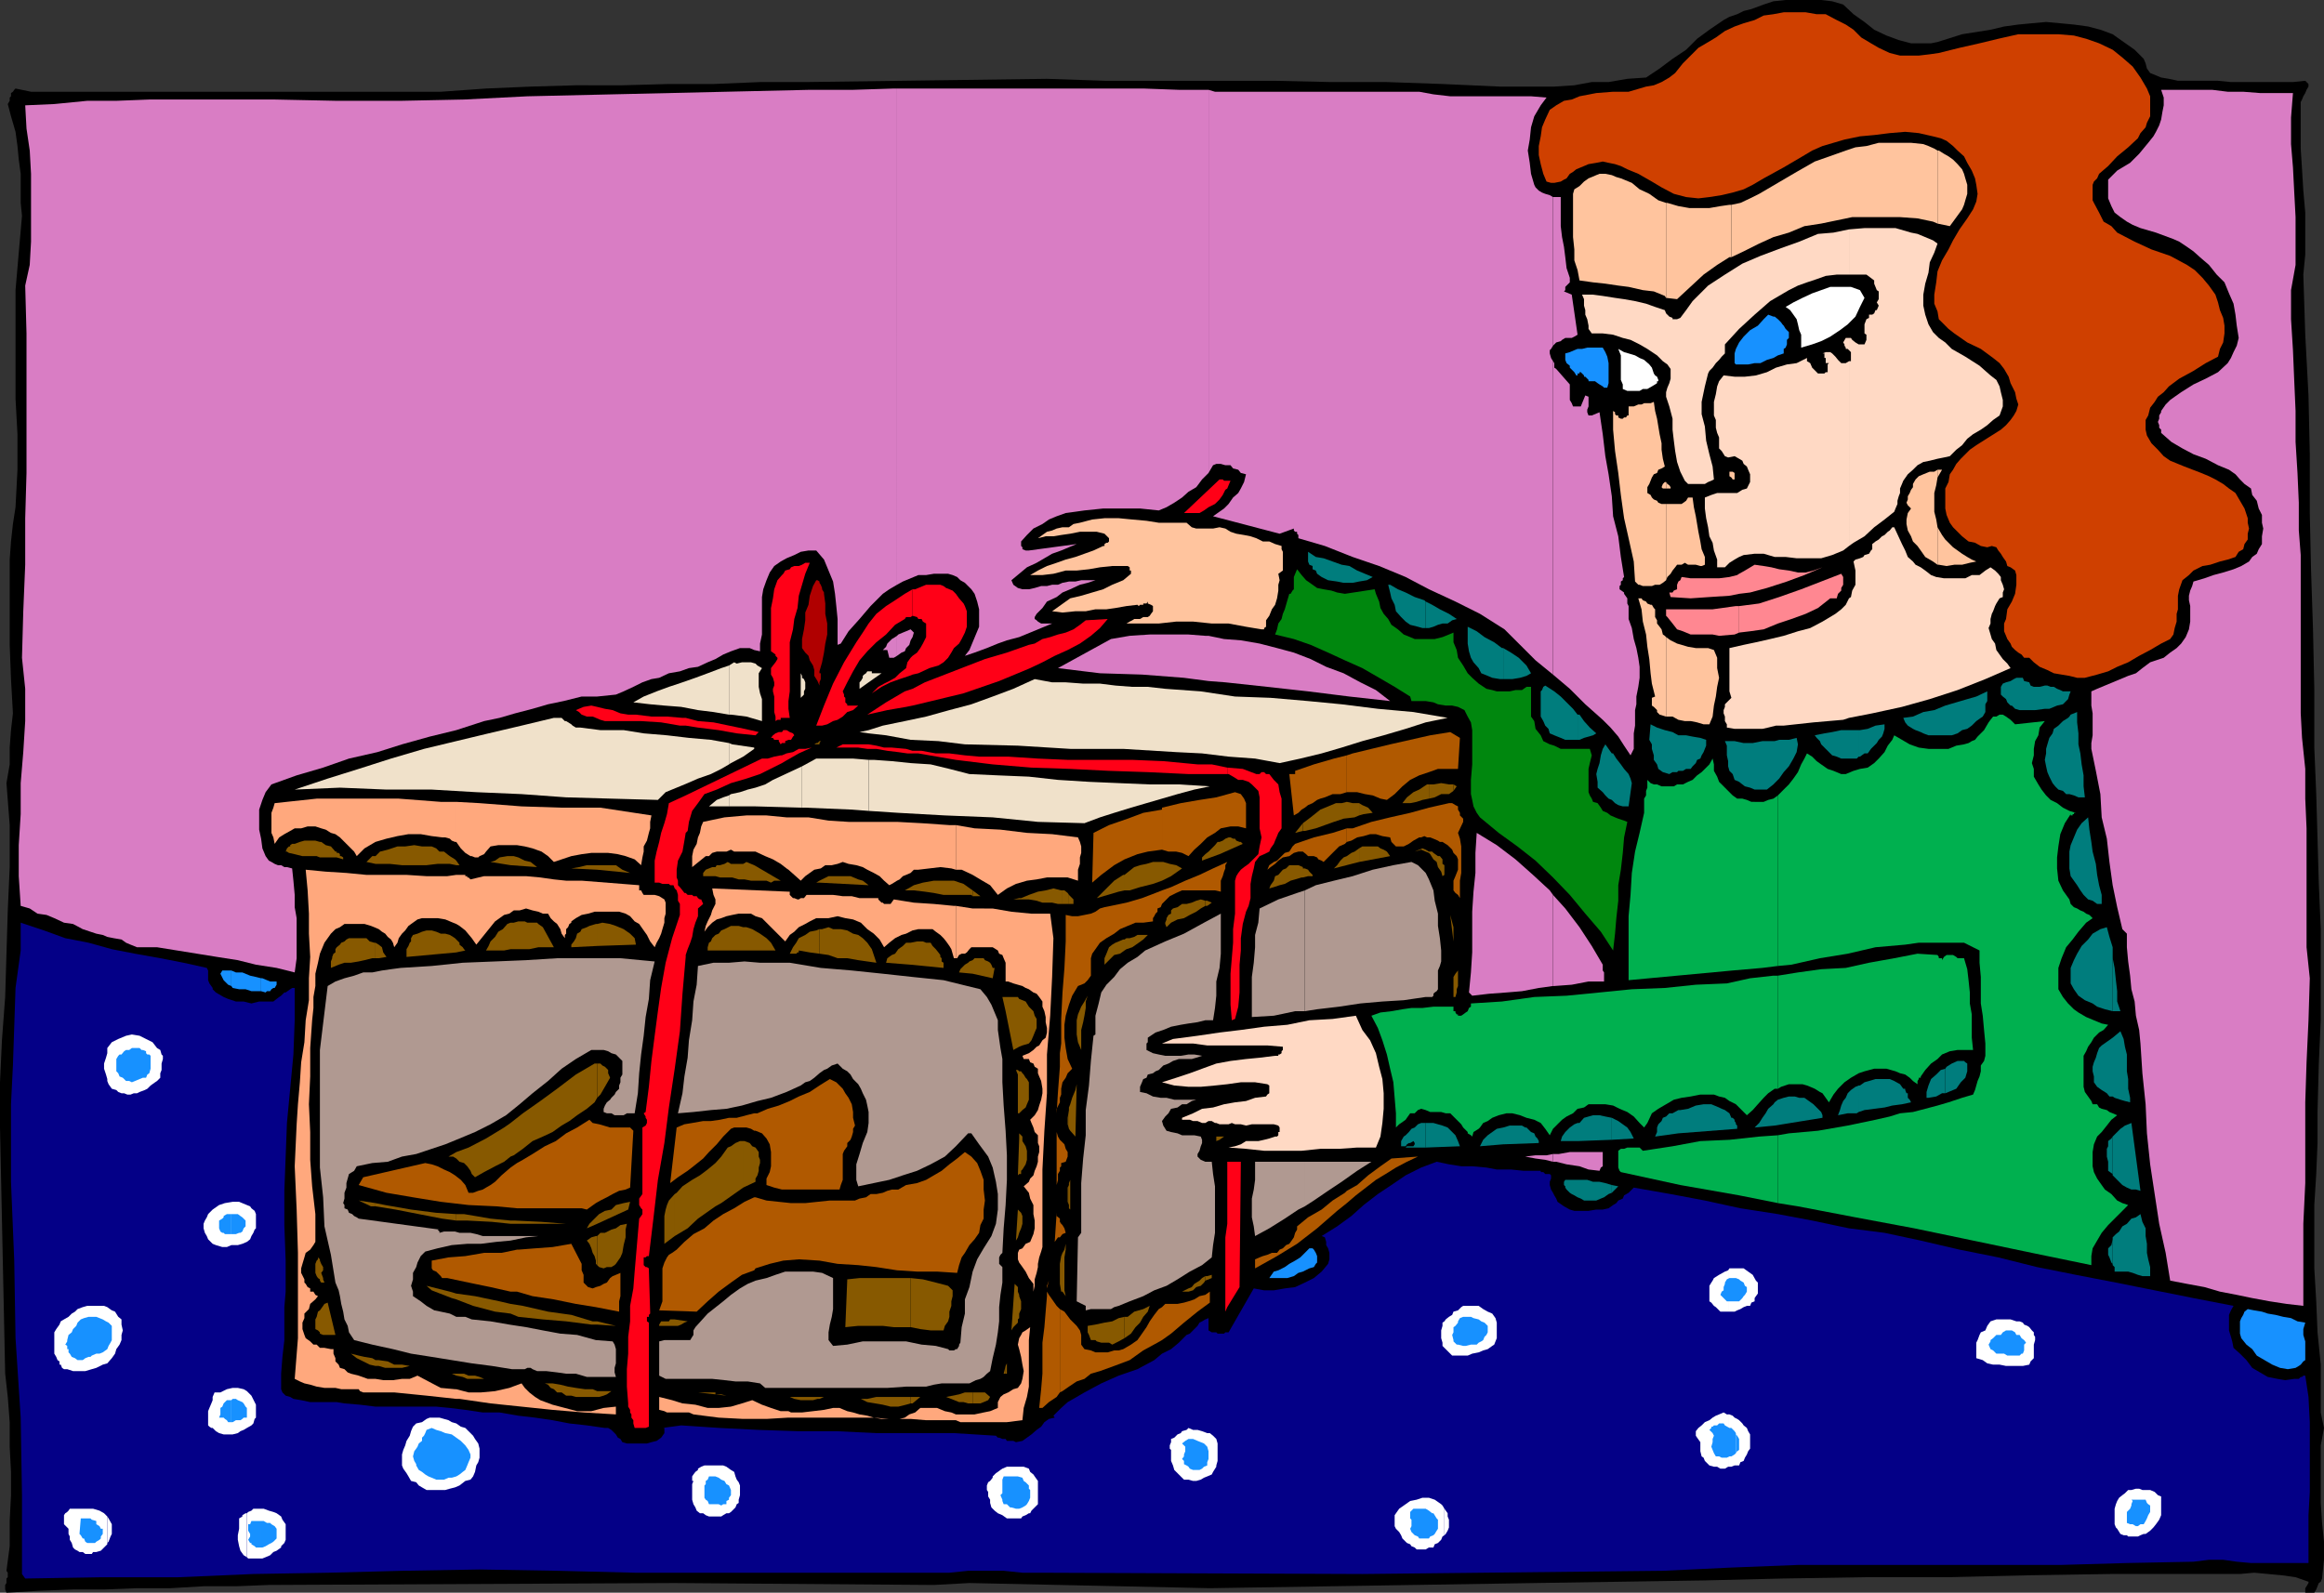 <svg xmlns="http://www.w3.org/2000/svg" width="359.602" height="246.5"><rect width="100%" height="100%" fill="#333333" stroke="none"/><path d="m285.203.7 1.598 1.5 1.699 1.202 1.5 1.2 1.902.898 1.899.7 1.902.5h3.098l1-.2 3.8-1.2L308 4.603l2.102-.5L312.3 3.8l2.101-.2 2.2-.199 2.199.2 2.101.199 2.2.3 1.898.5 1.902.7 3.399 2.398 1.402 1.403.297.699.203.8.5.7.5.199 1.2.5 1.199.2 1.398.3h6.203l2 .2h9.598l1.902-.2.5.5v.402l-.3.5-.2.5-.3.5-.2.5-.203.399V23l.203 3.2.2 3.3.3 3.402v6.5l-.3 3.098.3 9.3.5 9.4.2 9.1v9.102l.199 8.899.3 9.101.2 9.2v9.097l.3 7.203.2 6.899.199 7 .3 7v14.101l-.3 6.7-.2 7.5v4.8l-.199 4.797-.3 4.801v9.8l.3 5.102.2 4.797.5 5v7.403l.199 1 .3 1.398-.5 2.7v8.902l.2 3.097.3 2.903v2.8l-.3 2.899-.2.5-.3.199-.399 1-.3.5h-1.399v-.7l.2-.3.3-.5v-.2l-2-.698-2.101-.301-2.2-.2-2.101-.199-2.2.2h-19.898L314 243.8l-12.797.3H288.5l-12.5.2-12.398.3-26 .399-50.399.8L150 245l-5.5.3-40.098-.3-62.8.3-5.102.2h-5l-5.098.3h-5.199l-5.101.2H11.3l-5.3.2-5 .3-.2-.5v-.7l.2-.3v-.7l.203-.198v-.7l-.203-.3.5-3.801v-3.899l.203-4v-3.601l-.203-3.899v-3.8l-.297-3.903-.402-3.597L0 174.5v-7l.3-6.5.5-6.7.2-6.698.203-6.7.297-6.703v-6.5l-.5-6.5.5-2.898v-2.602L1.703 113 2 110.402l-.297-5.3L1.5 99.8V86.6l.203-2.8L2 81.1l.402-2.601.301-5.8v-5.5l-.3-5.5V44.901l.5-5.8.5-5.7-.2-2v-4.5l-.3-2.203-.2-2.097-.3-2.2-.7-2.402-.5-1.898.297-.5v-.5l.203-.2v-.5L2 14.2l.203-.297.2-.203 2.398.5h63.402l7-.5 6.899-.297 7-.203H96.3l7.2-.2h6.902l7.2-.3h7L162 12.2l8.902.3h26.2l8.898.2h8.602l8.601.3 8.899.402h8.398l3.102-.203 2.699-.5h2.601l2.899-.5 2.902-.199 2.098-1.398 2-1.5 2.101-1.403 1.7-1.699 1.898-1.398 2.203-1.5.899-.5 1.199-.403 1-.5L271 1.402 272.902.7l1.5-.5 1.899-.2h5.5l1.699.2 1.703.5"/><path fill="#cf4000" d="M294 8.602h2.902l1.7-.2L300 8.2l3.203-.797 3.098-.703 2.902-.7 3.098-.7h6.199l2.402.2 1.899.5 2 .7 2.101 1 1.5 1.202L330 10.301 331.203 12l1 1.7.5 1.202V18l-.5 1-.203.7-.797.902-.402.8-1.5 1.399-1.7 1.398-1.398 1.5-1.402 1.203-.301.7-.5.5-.2.5V31l.2.402.8 1.5.7 1.399 1.203.699.899 1 2.699 1.402 2.601 1.2 2.899 1L338.402 41l1.2.8L340.8 43l1 1.2 1 1.402.402 1.199L343.5 48l.5 1.2.203 1.202v1.2L344 53l-.5 1-.297 1.2-1.902 1-1.899 1.202-2.199 1.2-1.601 1.199-.801.898-.899.703-.5.797-.699.903-.3 1.199L332 65v1.5l.203.902.7 1.2 1 1 .898 1 1 .699 2.199.898 2.602 1 1.199.5 1 .5 1.199.703.902.7 1 .699 1.399 2.398.5 1.5v.703l.199.899-.2.8v.899l-.5.7-.198.8-.7.402-.5.797-1.199.403-1.203.3-1.5.5-1.2.2-1.398.699-.699.699-1 .8-.5 1.4-.203 1v2.1l-.2.7v1.2l-.3 1-.2 1-.5.702-1.398.7-1.699 1-1.703.898-1.7 1-1.698.7-1.399.702-1.703.5-1.898.5h-1.2l-1.199-.3-1.203-.2-1.2-.203-1-.5-1.198-.5-.899-.699-.703-.7h-.797l-.402-.5-.5-.3-.5-.398-.5-.5-.2-.5-.5-.7-.199-.5-.3-.703V96.5l.3-.7.2-1.5.699-1.198.5-1.2L312 90.5V89l-.2-.7-.698-.5-.5-.198-.2-.7-.5-.703-.3-.5-.399-.5-.3-.5-.7-.199-.703.2-1-.2-.898-.5-1-.2-1-.8-1.399-1.398-.5-.7-.5-1.203-.203-1v-3.097l.5-1 .203-1.2.5-.703.5-.898.7-.801 1.398-1.398 1-.7 1.902-1.203 1.899-1.199.8-.7.7-.8.5-.7.398-.698.3-1-.3-.903-.2-1-.698-1.398-.301-1-.7-1.2-.699-.902-1-.797L306.5 54l-2.098-1-2-1.398-.902-.7-.7-.703-.8-.797-.2-1.203-.5-1.199v-1.398l.302-1.903L299.8 42l.699-1.7 1-1.698.703-1.403 1-1.699 1.2-1.7.898-1.398.5-1.203L306 30l-.2-1.398-.198-1-.5-1.2-.7-1.203-.5-1-1-.898-.699-.7-1-.8-.902-.399-1.2-.3-2.199-.5-2.101-.2-2.399.2-2.402.3-2.2.2-2.398.5-1.699.5-1.703.5-1.598.699-1.5.898L276 25.902l-3.098 1.7-1.699 1-1.402.699-1.7.5-1.699.398-1.902.301-1.7.2-1.898-.2L259 30l-1.898-1-1.5-.898-2.102-1.2-1.7-.703-1-.5-.898-.297-1-.203L248 25l-1 .2-1.2.202-.698.297-1.2.5-.5.403-.5.3-.5.7-.402.199-.5.3-1 .2h-.5l-.7-.2-.5-1.199-.398-1.5-.3-1.402v-1.398l.3-1.5.2-1.403.5-1.199.699-1.5 1-.7 1.199-.698 1.203-.2 1.2-.5 2.597-.5 2.602-.203H252l2.703-.797 1.2-.203 1.199-.5L258.3 12l.902-.7 1.2-1.5 2.398-2.398L264 6.7l1.5-.898 1.402-1 1.5-.7 1.399-.5 1.699-.5 1.402-.699 1.5-.203L276 1.902h3.402l1.7.297h1.398l1.703.903 1.399.699 1.199.8 1.199 1.2 1.5.898 1.203.703 1.7.797 1.597.403"/><path fill="#d97dc4" d="m354.8 14.402-.3 3.797v4.102l.3 3.601.2 3.899.203 3.8V41l-.703 3.902v4.5l.3 4.797L355 59l.203 4.602v4.8l.297 4.797.203 4.602v4.3l.297 3.801v24.5l.203 3.797.5 4.801v4.602l.2 4.597v18.403l.5 4.8-.2 6.5-.3 6.5-.2 6.2v12.5l-.3 6.3v12.7l-2.602-.301-2.598-.399-2.703-.5-2.398-.5-2.602-.5-2.398-.703-2.7-.5-2.601-.5-.7-4.297-1-4.5-1.398-9.203-.5-4.797-.203-4.5-.5-4.8-.297-4.602-.203-2.098-.5-2.203-.2-2.199-.5-1.898-.198-2.102-.301-2.2-.2-2.198V144.5l-.699-.7-.8-3.398-.7-3.402-.5-3.598-.402-3.601-.797-3.301-.203-3.598-.7-3.601-.698-3.399V115l.199-1.2v-3.398l-.2-1.203V107l.899-.398 1.203-.5 3.598-1.5 1.199-.403 1-.797 1.203-.902.899-.3 1.199-.4 1-.8 1-.7.699-.698.703-1 .5-1.2.2-1.203v-2.398l-.2-.899V92.2l.2-.797.3-.703.2-.699 1.699-.5 1.398-.5 1.5-.398 1.602-.5 1.199-.5 1.199-.7.5-.703.703-.5.297-.699.5-.8V83l.203-1.2-.203-.898V79.7l-.5-1-.297-1.199-.703-.898-.2-1-1-.7-.698-.703-.7-.797-1-.703-1.699-.699-1.902-1-1.899-.7-1.699-.898-1.703-1L334.402 67v-.5l-.3-.3v-.4l-.2-.5.2-.5v-.5l.3-.5v-.198l.7-1 .699-.7.699-.5 1-.703 1.902-1.199 1.899-.898 1.902-1 1.5-1.403.5-.797.399-.902.5-1 .3-1.2-.3-1.898-.2-1.703-.3-1.699-.7-1.598-.699-1.703L343 42.5l-1.2-1.5-1.398-1.2-1-.898-1-.703-1.199-.797-.902-.402-2.7-1-2.398-.7-1.203-.5-.898-.5-1-.698-.899-.7-.5-1-.5-1.203v-2.898l1.399-1.399 2-1.203L331 23.801l1.402-1.7.801-1 .399-.699.5-1 .3-.902.2-1.2.199-1v-1.198l-.399-1.2h7.899l2.402.297h2.399l2.601.203h5.098M138.8 101.5l.7-.5.5-.2.203-.5.5-.5.2-.698.3-.5.2-.7-.5-.5-.7.297-.5.203-.703.297-.2.203v3.098"/><path fill="#d97dc4" d="m138.8 98.402-.3.2-.5.3-.7.7-.198.5-.5.5h.699l.3 1.199h.7l.5-.301v-3.098M138.8 90.5l.903-.5 2.399-1h1.199l1.199-.2h2.203l.7.2.699.3.5.5.699.4 1 1 .5.702.402 1.2.297 1.199V97l-.5 1.2-.5 1.202-.5 1.2-.7.898 1.5-.5 1.903-.7 1.7-.698 1.398-.5 1.902-.5 1.7-.7 1.699-.703 1.699-.699h-1.7l-.5-.3-.199-.2-.3-.2v-.3l.3-.5.899-.898.699-1 1.5-.7.902-.703 1.2-.5 1.5-.699 1.199-.3 1.199-.4h-2.2l-.898.2h-1l-1 .2-.699.3h-.902l-.801.2h-.898l-1 .3-.899.2h-1l-.703-.2-.7-.5-.3-.7 1.203-1 1.2-1 1.5-.698 1.199-.7 1.199-.703 1.402-.5 2.399-1-7.399 1h-.5l-.5-.199v-.3l-.203-.2v-.7l.902-1 1-1 1.399-.698 1-.7 1.199-.5 1.402-.5 1.5-.203 1.399-.199 2.902-.3h5.7l2.898.3 1.199-.5 1.203-.7 1.2-.8 1-.898 1.199-.7L186 74.2l1-1V13.902h-4.598l-5.5-.203h-38.101V90.5"/><path fill="#d97dc4" d="M138.8 13.7h-.5l-6.3.202h-6.7l-43.698 1-9.801.5-9.801.2h-9.898l-9.602-.2H23.102l-5.102.2h-4.5l-5.098.5-4.5.199.2 3.601.5 3.399.199 3.601v10.5L4.6 41l-.699 3.2.2 7.402v21.597l-.2 7v7.203l-.3 7.2-.2 7.199.5 4.8v5l-.3 4.801-.399 4.797V126l-.3 4.8v4.802l.3 4.597 1.399.403 1.199.8 1.402.2 1.2.5 1.5.699L11.3 143l1.5.8 1.199.4.902.3 1 .2.7.3 1 .2 1.199.202.699.5.703.297 1 .403H24.3l3.101.5 3.098.5 3.102.5 3.199.5 2.8.699 3.2.5 2.8.699.301-2.2v-6.198l-.3-1.7V138.5l-.2-2.2-.199-1.898-.8-.203H44l-.5-.297H43l-.5-.203-.5-.297-.398-.203-.5-.699-.5-1.2-.2-1.5-.3-1.398v-3.101l.5-1.5.5-1.2.898-1.199L45.902 120 50 118.8l4-1.398 4.402-1 3.801-1.203L66.5 114l4.102-1 4.3-1.398 2.399-.5 2.402-.7 2.7-.703L84.8 109l2.402-.5 2.797-.7h2.402l2.899-.3 1.199-.5 1.5-.7 1.402-.698 1.399-.5 1.199-.2 1.5-.703 1.703-.297 1.399-.5L108 103.2l1.5-.699 1.203-.5 1.2-.7 1.199-.5 1.398-.5h1.5l.703.302.899.199v-1.2l.3-1.402v-5.797l.2-1.203.5-1.398.5-1.2.699-1 1-.699.902-.5 1.2-.5 1-.5 1.199-.203h1.199l1.199 1.403.703 1.699.7 1.699.3 1.902.2 1.899.199 2v4l.5-.2L131.3 97.7l1.7-1.899 1.703-2 1.899-1.899 1-.703 1.199-.699V13.7M187 105.402l2.602.2 6.5.699 6.3.699 6.399.8 6.3.7-2.199-1.7-2.402-1.198-2.598-1.403-2.699-1-2.402-1.199-2.598-1-2.601-.7-2.7-.698-2.902-.5-2.598-.2-2.402-.5v7m0-7h-.5l-2.598-.203h-6l-3.101.203-2.899.5-8.199 4.5 6.5.797 6.5.203 6.5.5 3.797.5v-7m0-25.202.703-1.2.5-.2h.7l.699.2h.8l.399.5.8.2.399.5.8.202-.3 1.2-.5 1-.398.699-.801.699-.7 1-.699.7-1 .702-.699.5 10.297 2.7 2.203-.801v.3l.2.2h.3v.3l.2.2v.5L205 84.5l4.3 1.7 4.102 1.402L217.5 89.3l3.602 1.898 4.101 1.903L229 95l3.8 2.402 2.403 2.399 2.399 2.398 2.699 2.203v-48.5l-.301-.5-.2-.703v-.5L240 54l.3-.5v-23l-.5-.3-.698-.2-.5-.2-.5-.3-.5-.5-.2-.398-.5-1.7-.199-1.703-.3-1.898.3-1.7.2-1.902.5-1.699 1-1.7.898-1.198-2.399-.2h-12.5l-2.601-.3-2.2-.403H188l-1-.297V73.2m53.3 106.6h.5l1.602.4 2 .3 1.399.5 1.699.2.203-.5.297-.2v-2.2h-5.098l-1.699.302h-.902v1.199"/><path fill="#d97dc4" d="m240.3 178.602-1 .199h-1.698L236 179l1.602.3 1.5.2 1.199.3v-1.198m-.001-26h.2l2.703-.2 2.598-.5h2.402V150.5l-.203-.3v-.9l-1.7-2.898-1.898-2.902-2.199-2.898-1.902-2.102v14.102"/><path fill="#d97dc4" d="m240.3 138.5-.5-.7-2.597-2.398L234.5 133l-2.898-2.2-3.102-1.898-.2 3.098v3.102L228 138l-.2 3.102v6.3l-.198 3.098-.301 3.102.5.5 2.601-.301 2.7-.2 2.398-.199 2.602-.5 2.199-.3V138.5m-.001-34.098 2.602 2.2 2.399 2.398 2.699 2.402 1.203 1.2 1.2 1.398.898 1.402 1 1.5.5-1V113.5l.199-1.2v-2.398l.203-.902v-1.2l.297-1.5.203-1.398V103.2l-.203-1.398-.297-1.5-.402-1.399-.301-1.703-.5-1.398v-2l-.2-.399v-.8l-.5-.7V91.7l-.698-.5v-.5l.199-.199V90l.3-.2v-.3l.2-.2-.5-3.1-.399-3.2-.8-3.098-.2-3.101-.5-3.399-.5-2.8-.402-3.403-.5-3.398-1.2.5h-.5l-.198-.5v-.399l.199-.5v-1.5l-.5-.203-.7 1.703h-1.199l-.199-.5-.3-.5V59.5l-2.102-2.398-.301-.2V56.2l-.2-.297v48.5m0-50.903.5-.5.7-.2.203-.198.5-.301h1l.399-.2.5-.3-.899-6.2-1.203-.5.203-.199v-.5l.2-.203.3-.297.2-.203V43l-.5-1.5-.2-1.7-.203-1.6-.297-1.5-.203-1.7v-4.5h-1.2v23"/><path fill="#fff" d="m288.5 46.102-.7 1.398-.698 1.5-1.2 1.2-1.199.902-1.5 1-1.402.699-1.399.5-1.699.5v-2l-.3-.7-.2-.902-.203-.797-.5-.703L277 48l-.7-.5 1.2-.7 1.402-.698 1.5-.7 1.399-.5 1.402-.5h3.2l1.398.5.699 1.2M255.902 57.8l.2.302.3.199.2.5V59h-.2v.3l-.3.2-.5.3-.7.4h-.699l-.5.3h-1.902l-.7-.3v-.7l-.3-.7V55l-.399-1 .899.5.699.2 1 .3.703.402.7.297.8.703.399.5.3.899"/><path fill="#ffd9c4" d="M210.8 159.402 212 161l.902 2 .5 2.102.5 1.898.2 2.2v2.402l-.2 2.199-.3 2.101-.7 1.7H210l-2.797.199h-2.902l-2.899.3h-5.8l-2.801-.3-2.7-.2 1-.199.899-.3.8-.5h1.903l.899-.2.8-.203.899-.297h.3l.2-.203v-.5H198v-.699l-.2-.3-.698-.2h-3.399l-.902.2-.801-.2h-.898l-.5-.2-.5.2h-1.399l-.5-.2H188l-.5-.3h-.5l-.5.3h-.5l-.7-.3h-.698l-.5-.2h-1.2v-.3l1.7-.7 1.398-.698 1.703-.2 1.7-.5 1.699-.3 1.699-.2 1.402-.5 1.7-.203.199-.297.3-.203V168l-.3-.2-1.899-.3H192l-2.098.3-1.902.2-2.2.2h-1.898l-2.199-.2-1.902-.5 2.199-.7 2.102-.698 1.898-.7 2.203-.8 2.2-.403 2.398-.297 2.101-.203 2.399-.297h.5v-.203H198l.3-.199v-.3l.2-.2v-.5l-2.398-.2H186.8l-2.2-.3h-4.8l1.699-.7 3.8-.5 3.403-.5 3.297-.398 3.602-.5 3.601-.3 3.399-.7 3.601-.203 3.598-.5 1 2.203m75.302-48.3 3.601-.7 4.598-1 4.3-1.203 4.301-1.398 4.301-1.7 3.899-1.699-.5-.703-.7-.699-1-1.398-.199-1-.5-.7L308 98.2l-.297-1 .297-.7v-.7l.203-.8.2-.398.3-.801.2-.399.5-.8.5-.2V91.7l.199-.5-.2-.699-.3-.7v-.5l-.399-.5-.5-.5-.703-.5-.797.5-.902.7h-1.2l-1 .5h-3.3l-1.2-.2-.8-.3-.899-.7-.699-.5-.8-.398-.403-.5-.797-.703-.402-1-.5-1-1.2-2.597h-.3l-.399.5-.3.199-.5.5-.399.199-.5.5-.5.3-.5.4v.8l-.203.2-.297.5-.703.202-.2.297-.5.203-.698.2-.301.3.3 1.399V90.5l-.5.902-.199 1-.3.2v18.5m0-18.5-.5 1-.7.699L284 95l-2 1.2-1.898 1-1.899.5-2.203.702-2.098.5-2.199.5-1.902.399-2.2.5V107l.301 1-1 1v.402l-.199.5v.5l.2.5v.7l.3.5v.5l1.2.199h4.3l.899-.2 1.199-.3H276l4.602-.5 4.601-.399.899-.3v-18.5m0-8.102.699-.5 1.699-1 1.5-1.398 1.602-1.2 1.5-1.203.199-.5.3-.699v-.5l.2-.7.199-.5v-.698l.3-.7.2-.5.703-1L296 72.7l.703-.699.899-.5 1-.2 1.199-.3 1-.2.902-.198 1-1 .899-.7.8-1 .899-.703 1.199-.699 1-.7.902-.8 1-.7.5-1.398v-1l-.3-1.203-.2-.898-.5-1-.902-.7-.797-.699-.902-.8-2.2-1.403L302 54l-1-1-1-.7-.898-.898-.7-1.203-.5-1.5-.3-1.398v-1.7l.3-1.699.5-1.703.2-1.597.699-1.5.5-1.403-.7-.5-2.398-1-1-.199-2.402-.7H288.5l-2.398.2v7h2.699l1.199.902v.5l.203.5.2.5.3.2V46.3l-.3.5.3.5-.3.699h-.2l-.203.5-.297.2h-.5v.5l-.402.202-.301.797v1.403l.3.199v.8l-.3.7h-.898l-.5-.301-.5-.398-.2-.301h-.3v1.898l.3.301v1.402h-.3V84.5"/><path fill="#ffd9c4" d="m286.102 55.902-.5.297h-.7l-.5-.5-.402-.5-.5-.5-.297-.199h-.703l-.5.2h.3v.702h.2v.797h.5l-.2.203v1.2h-.3l-.2.199h-1l-.898-.899-.3-.703-.5-.297v-.5L278 56.2l-1.5.203-1.7.5-1.398.7-1.699.5L270 58.3h-1.598l-1.699-.2-.703.9-.297.8-.203 1.2-.297 1.2v2.1l.297.7v1.2l.203.8.297.7v1.702l.402.399.5.8.5.2 1-.2.7.399.5.3.199.5.5.4.199.5.3.702v1.2l-.5 1-.698.199-.801.5h-3.098l-.902.3-1 .399v1.7l.199 1.5.3 1.402.2 1.398.5 1 .203 1.2.5 1.402V87.8h1.2l.699-.7.8-.5.7-.402.699-.297 1.699-.203h1.402l1.7.5h1.699l1.699.203h3.8l.7-.203 1-.297 1.703-.703.899-.699V55.902m0-3.602h-.5l-.399.7.2.3v.2l.199.3v.2h.3l.2.2v-1.9"/><path fill="#ffd9c4" d="m286.102 35.5-2.399.5-2.402.2-2.899 1.202-2.8 1-3.2 1.2-2.8 1.199-2.7 1.699-2.601 1.7-1.2 1.202-1.199 1.2-1 1.398-.902 1.2-.5.202h-.7V49.2l-.5-.199-.5-.5-.198-.5-1.5-.5-1.399-.5-1.703-.398-1.7-.301-1.398-.2-1.902-.3-1.5-.2h-1.7l.302.7v1l.199.699v.7l.3.702.2 1v.5l.5.7H248l1.602.199 1.5.5 1.199.3 1.402.7 1.2.699 1.5 1 .898.902.699.5.5.7v1.5l-.2.699-.3.699-.2.7v.702l.5 1.5.5 1.899V66.5l.2 1.7.203 1.6.297 1.7.5 1.5.703 1.402.5.5h2.598l.5-.3.5-.2.402-.203-.203-2-.5-1.898-.5-2.102-.2-2.199-.5-1.898v-1.903l.5-2.398.5-2 .2-.399.5-.5.5-.703.5-.5.402-.5.5-.5v-1.398l2.2-2.399L271.5 48.7l2.402-2.097 2.899-1.7 1.402-.703 1.399-.5 1.5-.5 1.398-.5 1.703-.199h1.899v-7"/><path fill="#00870e" d="m208.102 91.902 4.601-.703.2.703.5 1.2.199 1 .5.898.699.8.5.9 1 .702.902.797 1 .403.7.3H222l1.203-.3 1-.403.7-.297v1.5l.5 1.2.199 1.199.8 1.199.7 1.2.699.702 1 .899 1.199.8.902.2.7.199h2l.898-.2h1l.703-.5h.7v4.602l.5.7.199 1.199.8 1 .399.898 1 .5.699.203 1 .5h4.5l.3 1-.3 1.2-.2.898v3.602l.2.5.3.5.2.5.703.199.5.699.297.5.703.3.5.4.7.3.5.2.898.3.5.2-.5 2.402-.2 2.398-.3 2.602-.399 2.398v2.402l-.3 2.7-.2 2.398-.3 2.602-1.899-2.903-2.402-2.797-2.399-2.902-2.601-2.7-2.7-2.6-2.8-2.2-2.899-2.098L229 126.5l-.5-.7-.5-1-.2-1-.198-.898V120.7l.199-2.398V113l-.2-1.2-.5-.898-.5-1-1-.5-.898-.203h-1L222.5 109l-.7-.3-1.198-.2h-2.2l-.199-.7-2.402-1.5-2.399-1.398-2.601-1.5-2.7-1.203L205.5 101l-2.7-1.2-2.597-.898-2.902-.703.3-.797.2-.902.5-.7.199-.8.3-.7.2-.698.203-.7.297-1h.203l.297-.5.203-.203v-1.898l.5-1.2.7.899.699.8 1 .7.699.5 1 .2 1.199.202.902.297 1.2.203"/><path fill="#ff8791" d="m269.102 97.902 1.699-.203 2.101-.297 2.2-.902 2.101-.7 2.2-.8 1.898-.898 1.902-1.5h1l.2-.7.5-.5V91l.3-.5v-1.2l-.3-.5L281.8 90l-3.098 1.2-3.402 1.202-3.098 1-3.101.399v4.101"/><path fill="#ff8791" d="M269.102 93.8h-.5l-3.602.5h-7.2v1l.2.2.8 1 .7.902.902.297 1.2.5H265l1 .203 2.402-.203.7-.297v-4.101m0-1.899 1.699-.203 2.601-.699 3.098-1 2.703-1L282 87.8l-1.398.5-1.2.302h-1.199l-1.402-.301-1.5-.2-1.2-.3-1.199-.2-1.402-.199-1.5.899-.898.5v3.101m0-3.102-.301.2-1.2.3-1.601.2h-4.398l-1.399-.2-.203.5-.297.2-.203.5v.7l-.5.202-.2.297h-.5l.2.703 3.102.2 2.898-.2 3.102-.203 1.5-.297v-3.101"/><path fill="#b00000" d="m127.5 91.902.203 1.5V95l.297 1.5v1.7l-.297 1.402L127.5 101l-.297 1.5-.402 1.402v.297H127v.903l-.2.5v.5l-.3-.7-.5-.8v-.903l-.2-.699-.5-.8-.198-.7-.5-.5-.5-.7v-1.398l.3-1.5.2-1.402v-1.2l.5-1.198.199-1.403.5-1.5.5-.898h.199l.3.199v.2l.2.3.203.5v.2l.297.5v.202"/><path fill="#ffc49e" d="m183.602 80.902.8.7.7.199h2.601l1-.2.899.2.8.5.899.3 1.199.2 1 .199.902.3 1 .5h1l.899.4 1 .3v.5l.199.402v2.899l-.7.5.2 1-.2.699v.902l-.198 1.2-.301 1-.5.699-.399 1-.5.699v1l-.3.2v.202h-.399L192.801 97l-2.7-.5H187.5l-2.898-.3H182l-2.7.3h-5l.5-.3.403-.2.297-.2h.902l.5-.3h.7l.3-.2.2-.3.3-.398V93.8l-.3-.2-.5-.199v-.3l-.2.3h-.5v.2h-.5l-.199.199-.203-.2-1.7.2-1.698.3-1.399.2H169.5l-1.5.3h-1.598l-2 .2-1.601-.2 1.402-1 1.399-1 1.699-.402 1.699-.5 1.703-.5 1.399-.699 1.699-.7 1.199-1v-.5h-.2v-.5l-.3-.198h-2.398l-1.899.199-1.703.3-1.898.2h-1.7l-1.902.5-1.7.199h-1.898l1.2-.7 1.398-.698 1.5-.5 1.402-.5 1.5-.403 1.399-.5 1.402-.5 1.5-.699h.2v-.3l.3-.2h.2l.199-.2v-.5l-.7-.698-1.199-.301h-2.601l-1.5.3-1.399.2L163 83h-1.2l-1.198.3 1.398-1 .8-.198.7-.301.902-.2h1l.7-.5 1-.199 1.898-.5 1.902-.203h2.2l2.101.203 2.2.2 1.898.3h4.3m74.199 30h1l.903.5 1 .2h.899l1 .199 1 .3h.898l.5-1.199.203-1.703.297-1.398.203-1.5.297-1.399-.297-1.5v-1.601l-.5-1.2-.902-.3h-1.899l-1.199-.2-1-.3-.703-.2-1-.5-.7-.5v12.301"/><path fill="#ffc49e" d="m257.8 98.602-.198-.2-.301-.203-.2-.797-.3-.402-.399-.5V96l-.3-.5v-1.2l-.2-.198-.3-.5h-.2l-.5-.2-.199-.3-.5-.2-.203-.3h-.5l.5 1.699.203 1.898.5 2 .2 1.903.3 1.898.2 2.2.199 1.6.5 2-.5.2v1.2l.3.202.5.5v.297l.399.403 1 .3v-12.3M257.8 89.8l.2-.5.5-.5.3-.5.403-.5.297-.398h.703l.5-.3.5.3h1.2l.699.2h.199l.5-.2V86.2L263.3 85l-.2-1.2-.3-1.5-.399-2.398-.3-1.402-.2-1.5h-.699l-.3.5-.7.5H257.8v11.8"/><path fill="#ffc49e" d="M257.8 78h-.698l-.5-.2-.2-.3-.5-.2-.3-.3-.2-.398-.5-.301v-.899l.301-.5.399-1 .3-.5.5-.203.2-.5.5-.199.5-.3-.301-1.2-.2-1.398v-1l-.3-1.403-.399-2.398-.3-1.2-.2-1.402-.5.203h-1l-.402.2h-.5l-.7.3h-1 .2v1.399h-.2l-.198.3h-.301l-.2.2h-.3l-.399-.2v-.3h-.3l-.2-.2v-.3l-.3-.2v-.699V66.5l.3 3.3.5 3.4.399 3.402.5 3.597.699 3.102.8 3.601L253 90l.5.5h.203l.5.2h1.399l.5-.2h.699l.5-.3.5-.4V78m-.001-2.398h.7v-.2l-.2-.3-.3-.2-.2-.3v1"/><path fill="#ffc49e" d="M257.8 74.602h-.198l-.301.3-.2.5.2.2h.5v-1m-.001-28.5 1.7.199 4.102-3.801 2.101-1.5 1.899-1.2h.3v-8.1h-.3l-1.399.202-1.703.297h-3.098l-1.699-.297-1.703-.5h-.2v14.7"/><path fill="#ffc49e" d="M257.8 31.402 256.603 31l-1.399-1-1.5-.7-1.203-1-1.7-.698-.698-.2-.7-.3-1-.2h-.902l-.5.2-.7.3-.5.2-.698.5-.7.699-.8.5-.2.699v6.7l.2 1.902V40.3l.5 1.5.3 1.601 2.098.297 1.902.203 2 .297 1.598.203 2.203.5 1.7.2 1.699.699.199.3V31.403m10.1 42.499.2.297h.3v-1l-.3-.199h-.2v.902m0-.902h-.3v.7l.3.202V73m0-33.2 1.899-.898 2.402-1.203 2.2-1L276.8 36l2.402-1 2.598-.398 2.402-.5 2.399-.5H294l2.703.199 2.399.5.699.3v-11.3l-.5-.301-.899-.398-.8-.301-1.899-.2h-5l-1.902.5-1.7.2-1.5.5-1.398.5L280.801 25 278 26.602 272.203 30l-1.402.7-1.5.702-1.399.297v8.102M299.8 87.402h.2l1.203.2 1.2-.2h1.199l1.199-.3 1-.2-.7-.3-.699-.403-.8-.5-1.399-1-.5-.5L301 83.5l-.5-.7-.7-1.198v5.8"/><path fill="#ffc49e" d="m299.8 81.602-.198-1.2-.301-1.203v-2.898l.3-1.2.2-1.199V72.7l-.5.301h-.7l-.5.2-.5.202-.699.297-.5.5-.402.703v.5l-.297.399-.203.5-.297.5v.5l-.203.5.203.398.5.5-.5.703-.203 1v.7l.203 1 .5.898.297.8.703.7.5.7.7 1 1.199.702.699.5v-5.8"/><path fill="#ffc49e" d="m299.8 73.902.7-1.203h-.7zm0-39.3 1.903.398 1.899-2.598.3-.703.2-.699.3-1v-1.398l-.3-1-.2-.7-.3-.703-.7-.797-.699-.703-.703-.5-.7-.398-.8-.5h-.2v11.3"/><path fill="#007d7d" d="m212.402 89.3-.902.5-1.2.2-1 .2h-1.398l-1-.2-1.402-.2-1-.5-.7-.5-.198-.5-.5-.198v-.5l-.5-.2-.2-.5v-1.5l1.2.797 1.199.203 1.402.5 1.399.5 1.199.2L210 88.3l1.203.5 1.2.5m8.199 88.302 5.3-.2-.3-.8-.399-.903-.5-.5-.703-.699-.797-.3-.703-.2-.7-.2h-1.198v3.802"/><path fill="#007d7d" d="M220.602 173.8h-.7l-.5.2-.5.5-.5.2-.402.5-.5.5-.297.202-.402.7v.8h.699l.203-.3.297-.2h.203l.5-.3.2.3v.2l-.2.3h-1l-.203.2h3.102V173.8m0-76.6h.5l.699-.2.699-.3.703-.2H224l.703-.5.7-.2-1.2-.8-1.402-.7-1.2-.698-1-.5v4.097"/><path fill="#007d7d" d="m220.602 93.102-.2-.2-1.5-.5-1.402-.703-1.2-.5-1.198-.699h-.301l.3 1.2.2.902.5 1 .199 1 .8.898.7.7.703.5 1.2.3.699.2h.5v-4.098m12 84 5.5-.2v-.3l-.2-.403-.3-.297-.2-.5-.5-.203-.699-.699H236l-.5-.3h-1.898l-1 .3v2.602m0-2.602-1 .2-1.399 1-.703.702-.5 1 3.602-.3V174.5m0-69.398H234l1.203-.2 1-.3.7-.403-.7-1.199-1.203-1.2-1.2-.8-1.198-.7v4.802"/><path fill="#007d7d" d="M232.602 100.3h-.2l-1.199-.898-1.5-.8-1.203-.903-1.398-.699v2.602l.199 1.199.3 1 .399.699.8.902.403.797 1 .403.7.3 1.199.2h.5V100.3m11.5 85 .5.2.5.3H247l.703-.3.5-.2.7-.5.5-.198v-1.2l-1-.3-.903-.2h-1l-.898-.3h-1.5v2.699m0-2.699h-1.899l-.203.3v.5l.203.2v.199l.2.3.5.5.3.2.399.199.5.3v-2.698m0-6 5.3-.2V173l-1-.2-.902-.198h-1l-1.398.398-.7.8h-.3v2.802m0-2.802-.5.2-.7.5-.699.7-.5.702-.203.7h2.602V173.8m0-59.3h.3l.7-.3 1.398-.4.5-.3-1-.898-.898-1-.7-1h-.3v3.898"/><path fill="#007d7d" d="m244.102 110.602-.7-.903-1-1-.902-.898-1-.801-1.398-.898-.301.199-.2.5-.199.199v3.902l.399.7.3.699.5.5.2.699.699.3 1 .4.703.3h1.899v-3.898m5.3 74 1-1-1-.2v1.2m0-8.2 3.399-.203-.5-1-.5-.699-1.399-1-1-.5v3.402m0-52.602.5.5.5.302.7.199H252l.5-3.602-.2-.699-.3-.7-.7-.8-.5-.7-.698-.898-.5-.8h-.2v7.199m0-7.199-.5-.7-.5-.703-.402.703-.297 1-.203 1.2-.297.898-.203.8.203 1.2v.902l.797.7.402.5.5.5.5.199v-7.2m10.301 58.801 9.098-.703v-.5l-.2-.199v-.2l-.199-.3v-.2l-.3-.3h-.2l-.3-.7-.7-.5-.5-.198-.402-.2-1.2-.5h-1.198l-1.2.2-1.199.5-1.203.199h-.297v3.601m0-3.602-.902.5h-.5l-.5.5-.5.2-.2.5-.5.5-.199.5v.7l-.3.702 3.601-.5v-3.601m0-52.501h.7l.5-.3h.699l.3-.398.5-.5.2-.5.5-.2.199-.5.3-.5.399-1v-.902l-.898-.3-1.2-.2-1-.2h-1.199v5.5m0-5.5-.902-.5-1.2-.3-1.199-.398-1-.5-.199 2.398.399.7v.702l.3 1v.7l.5.699.2.699.699.5 1 .3.5-.3h.699l.203-.2v-5.5m14.899 60.4L282 173v-.398l-.2-.5-1.198-1.2-1.399-1h-.8l-.7-.203h-.902l-.801.203-.898.297-.5.403v3.597m0-3.597-.2.3-.8.7-.399.699-.5.699-.5.8-.703.7 3.102-.3v-3.598m0-49.402.699-.7.699-1 .8-.898.7-1.2.5-1 .203-1.203-.203-1-1.2.301h-1.5l-.698.2v6.5m0-6.5h-1.899l-1.5.3h-1.402l-1.399-.3h-1.5l.301.702v1.5l.2.899v.8l.199.7.5.5.3.898.7.301.5.402.398.297.8.203.7.297h1.902l1-.797.2-.203v-6.5m13 57.403.898-.301 1.5-.2 1.602-.199 1.199-.3 1.5-.2 1.402-.3-.203-.403-.297-.297v-.703H295l-.2-.5v-.199h-.3l-.5-.7-.898-.5-.7-.3h-2.199l-1 .3-.703.2-.7.5h-.198v4.102m0-4.102-.5.2-.7.5-.5.5-.3.702-.399.5-.3.7-.2.699-.3.8 1.5-.3h1.398l.3-.2V168m.001-50.898h.199l.699-.5h.5l.5-.7.902-.902.301-.5.5-.5.2-.5.199-.7v-.698l-1.399.199-1.203.5-1.2.199h-.198v4.102m0-4.102h-2.7l-1.402.3-1.2.2-1.5.3.302.4.5.5.199.5.5.5.199.202.703.7.297.3.703.2.7.3h2.398l.3-.3V113M301 169.2l.5-.2 1.203-.5.7-1 .699-.7.3-1v-1.198l-.3-.2-.2-.203h-1l-.902.403-.797.5-.203.3v3.797"/><path fill="#007d7d" d="m301 165.402-.7.2-.698.699-.801.699-.399 1-.3 1v.902h.3l1.2-.203.898-.5h.5v-3.797m0-51.602h1l.902-.3.7-.5.8-.2.7-.5.699-.698.699-.5.3-.2.403-.703V109l.297-.5V107l-1.7.8-1.398.4-1.699.5-1.703.5v4.6m0-4.6-1.7.702-1.698.297-1.602.703-1.5.2.3.699.403.5.797.5.402.199.801.3.399.2.8.3H301v-4.6m19.203 25.202.2 1.2 1 1.398.5.8.5.7.699.7.699.202.699.5h.703V138.5l-.402-1.5-.301-1.598-.2-1.703-.5-1.898-.198-1.5-.301-1.899-.2-1.902-1 .902-.699 1-1 2.399-.199 1v2.601m0-11.5.7.2.699.3h1l-.2-1.703V120l-.3-1.7-.2-1.698-.3-1.403V113.5l-.2-1.7v-1.6l-1 .402-.199.3v12m0-12-.203.2-.797.5-.703.699-.7.5-.198.699-.5.7-.301 1-.2.702v.7l-.199 1 .2 1 .199.898.3.7.5 1 .399.5.5.5.703.202.5.5h.5v-12m0-3.402.2-.5h-.2zm0-.5h-1l-.402-.2-.5-.198-.5-.301h-.5l-.5-.2h-.399l-.8.2h-.899l-.5-.2-.203-.5-.797-.199-.203-.5h-1l-.398.2-.5.3-.7.2-.5.199-.3.5v1.199l.3.3.5.4.2.5.5.5h.199l.5.5.699.202h2.402l1.5-.203h.7l1.199-.5.902-.199.797-.8.203-.7v-.5m6.699 88.8.301.302v.699h2.098L330 197l.8.3.7.2h1.203v-1.398l-.3-1.2-.2-1V192.5l-.203-1.2v-1.198l-.5-1-.297-1.2-.703.5-.7.2-.698.8-.7.399-.5.8-.5.399-.5.5v4.3"/><path fill="#007d7d" d="M326.902 191.5v.3l-.199.9-.5.5v1l.2.402.3.8.2.2v.199-4.301m-.001-9.598.301.297.399.403.8.8.7.399.699.3h.699l.703.2-1.402-10.5-1 .398-.399.301-.3.2-.5.5-.2.202-.5.5v6"/><path fill="#007d7d" d="m326.902 175.902-.199.297-.5.403v.8l-.203.399V179l.203.8v1.4l.7.5v.202-6m-.001-6.202.301.202.899.297.699.203.8.2v-.7l-.3-1.402V167l-.2-1.2v-2.6l-.3-1.2-.2-1.2-.5-1.198-1.199 1v9.097m0-9.097-1.699 1.199-.402.398-.301.801-.2.7-.3.702-.2.7v.699l.2.8v.899l.5.7.703.5.797.5.402.5h.5v-9.098m0-4.102h1.2l-.5-1.5v-1.598l-.2-1.703-.199-1.898-.3-1.5v-.2 8.399"/><path fill="#007d7d" d="M326.902 148.102v-1.5l-.5-1.602-.402-1.5-1 .3-1.2.7-.698.902-1 1-.7 1.2-.5 1-.5 1.199v2.398l.5.903.7 1 1 .699 1.199.5.699.5 1.203.398 1.2.301v-8.398"/><path fill="#f0e1ca" d="M112.8 124.8h4.102l7.2.2v-6.398l-4.5 2.097-1.2.703-1.5.5-1.199.297-1.203.403-1.398.3-.301.2v1.699"/><path fill="#f0e1ca" d="m112.8 123.102-.898.3-1 .399-1.199 1h3.098v-1.7m-.001-4.801.302-.198 1.898-1 1.703-1.2v-.203l-3.402-.5-.5-.199v3.3"/><path fill="#f0e1ca" d="m112.8 115-2.8-.5-3.398-.3-3.399-.4-3.601-.3-3.102-.5h-3.598l-3.101-.398h-.7l-.5-.301-.199-.2-.8-.5h-.2l-.5-.5h-1.199l-5 1.2-5.101 1.199-5 1.2-5 1.202-5.102 1.5-5 1.598-4.797 1.5-5.101 1.7 7-.298 7.199.297h7l6.902.403 7 .3 6.899.5 7 .2 7.199.199 1.199-1.2 1.703-.699 1.7-.703L108 120.5l2-.7 1.602-.8 1.199-.7V115m-.001-4.398h.302l2.398.3 2.402.7v-3.403l-.3-.898-.2-1v-2.102l.5-.797-.699-.402-.3-.3-.7-.2h-1.402l-.801.2-.398-.2-.801.5v7.602"/><path fill="#f0e1ca" d="m112.8 103-1.198.402-2.102.797-1.898.703-2 .7-2.102.699-1.898.699-2 .8-1.602.9 2.602.3 2.199.2 2.601.202 2.598.5 2.402.297 2.399.403V103m11.301 22h.5l7.199.3 2.601.2v-7.898l-2.402-.2h-5.7l-2.198 1.2V125m0-17.2.3-.3v-.5l.2-.398v-1l-.2-.5-.3-.2v2.899m0-2.899v-.3l-.2-.403V108l.2-.2v-2.898"/><path fill="#f0e1ca" d="m134.402 125.5 4.598.3 7.203.4 7.399.3 7 .7 7.199.202 2.402-.902 2.2-.7L175 125l2.402-.7 2.399-.698 2.402-.7 2.598-.703 2.402-.5-4.8-.297h-4.5l-4.801-.203L168.5 121l-4.797-.3-4.5-.5-4.8-.2-4.403-.2-3.098-.8-2.902-.7-3.098-.198L138 117.8l-2.797-.2h-.8v7.899m-.001-11.999 2.7.3 3.8.7 4.301.2 4.098.5 8.199.202 8.102.5h8.199l8.199.5 4 .2 4.102.5 4.101.3 3.797.7 3.203-.7 3.297-.8 3.102-.903 3.199-1 3.3-.898 3.399-1 3.102-1 3.398-.7-5.297-.902-5.5-.5-5.601-.699-5.2-.5-5.8-.5-5.5-.2-5.301-.8-5.5-.398-2.7-.301h-2.398l-2.601-.2-2.399-.3h-2.601l-2.7-.2h-2.101l-2.7-.5-3.3 1.5-3.2 1.2-3.3 1.199-3.399.902-3.601 1-3.301.7-3.398.699-2.2.699v.5m0-.5-1.402.3 1.402.2Zm0-7.398 2-1.403h-1.5v-.297h-.5v1.7m0-1.7h-.199l-.203.297-.297.203-.203.2v.3l-.297.5-.203.2v1l1.402-1v-1.7"/><path fill="#875900" d="m167.3 162.5-.5-1.2-.198-1.198v-2.2l.199-.902.5-1.2.5-.8.5-.898L168 155v1l-.2 1.2-.198 1-.301 1.202v3.098M49.5 206.2v.202l.5.2h1.902l-1.199-5-.5.199-.203.3-.5.7v3.398m0-3.399-.297.2-.203.8-.2.4v1.5l.403.202.297.297v-3.398m0-4.601.203.3h.5L50 198v-.2l-.297-.8.297-.398v-.5l-.297-.5-.203-.5v-.2 3.297m0-3.297-.297-.3v.3l-.203.2-.2.5V197l.2.5.203.3.297.2v.2-3.298m0-62.202h2.602l1 .3v-.3l-.301-.2h-.2v-.3l-.199-.2h-.3v-.2h-.2l-.699-.8-.8-.2-.7-.5H49.5v2.4m0-2.4-.7-.198h-1.698l-.7.199-.8.3h-.399l-.3.2V131h-.2l-.3.3-.2.5h.2l.3.2.899.2 1.199.3H49l.5.2v-2.4m8.602 81.102h.5l1 .297h2.601l1.2-.297-1.2-.203H61l-1-.5-1.398-.199h-.5v.902m0-.902-.5-.3-1.2-.2-.902-.2-1.2-.3.903.7 2 1 .899.202v-.902m0-23.8 3.101.5 3.598.702 3.601.7 2.2.3v-1L67.5 187.7l-3.898-.5-4-.699-1.5-.3v.5"/><path fill="#875900" d="m58.102 186.2-2.602-.4 1.902.9h.7v-.5m0-37.9h.5l1.199-.198-.5-.7-.2-.8-.5-.403-.5-.297v2.399"/><path fill="#875900" d="M58.102 145.902h-.2l-.699-.203-.5-.5H54l-.398.203-.301.297-.5.203-.2.297-.5.403-.199.3v.5l-.3.2-.2.5v.199l-.199.5v1l1.2-.5.898-.301h1l1.199-.2.902-.198 1.2-.301h.5v-2.399m0-12.202H60.3l1.902.202H66l1.703-.203h1.899l1 .203v-.703l-.2-.199-.8-.5-.399-.3-.5-.4H68l-.5-.5-.7-.3h-1.5l-1.198-.2-1.399.2H61.5l-1.5.5-1.2.3-.698.7v1.2m0-1.2h-.5l-.899.902 1.399.297V132.5m12.5 80.402 1 .2.699.3h3.601-1l-.699-.3-.703-.2h-1l-.7-.3h-1.198v.3m0-.3h-1.399.7l.699.3v-.3m0-11.5 2.601 1 3.399.898 2.398.3v-1.5l-1.7-.398-3.8-.8-2.898-.403v.903m0-.902-1-.298L66 199l.8.7 3.102 1.202.7.2v-.903m0-11.297H72.3l3.8.2 2.899.3v-.5l-3.098-.3-4.101-.7h-1.2v1m.002-9.602.5.5.699.2.5.5.5.7.199.5.5.5 1.402-.798 1.7-.902 1.398-.7 1-.8v-5.2l-1 .7-2.797 1.7-2.703 1.402-1.898.699v1m0-1.001-1.2.7h.7l.5.3v-1m0-30.898 1.398-.3-.2-.2-.198-.3-.5-.403v-.297l-.5-.5v2m0-2-.2-.203-.3-.199-.5-.3-.7-.2h-.699l-.703-.3-.7-.2H66l-.7.2-.698.3-.7.2-.3.5v.5l-.2.202-.199.5-.3.5v1.2l7.699-.7v-2m0-11.5h.5l-.5-.703zM79 203.3l1.203.5 3.797.4 3.602.3 3.898.5h.902v-.5h-.699l-3.3-1-3.602-.5-3.899-.898L79 201.8v1.5m0-13.898h8.602l-3.801-.3-4.098-.2H79v.5M79 179l.5-.2 1.402-1 1.5-1.198 1.598-.7 1.5-.703 1.402-1 1.2-.699 1.199-.898 1.5-1 1.199-1 .402-.7v-5.3H92l-2.898 1.699-2.899 2.199-2.601 1.902-2.7 1.899L79 173.8v5.2m0-32.098h2.902l1.399-.3h2.402L84 143.5l-.7-.5-.198-.2h-1.5l-.399-.198h-1l-.703.199H79v4.101m0-4.102-.5.2-.7.8-.698.4-.5.8-.7.7-.3.702-.399.7H78l1-.2v-4.101m0-8.899 4.102.297-1-.797-.899-.203-1-.5-.703-.199H79v1.402m0-1.402h-.5l-1.2.2-.698.5-.7.202 3.098.5V132.5m13.402 83.7h.301l.7-.2.5-.2.699-.5h-2.2v.9m0-.9-.699-.3H90.5l-1.398-.2-1.2-.198-1.199-.301-1.203-.2h-1.2l.5.2.403.5.5.199.5.5h.7l.699.5h.8l.7.2h3.3v-.9m0-10.3 2.899.2-2.899-.7zm0-9.2.301.302.7.199.5-.2h.699l.5-.3.199-.2.699-1 .3-.699.2-1.203.3-1.199v-1.2l.2-.898-1 .2-.7.5-.698.199-1 .5h-.7l-.5.5v4.5"/><path fill="#875900" d="M92.402 191.3h-.199l-.703.2-.7.5.403.5.297.7.203.702.297.5.203.7v.5l.2.199v-4.5m-.001-1.899 4.801-2.203L97.5 186l-1 .2-1.2.3-.698.7-1 .202-.899.5-.3.297v1.203m-.001-1.202-.402.402-.797.8-.402.7 1.601-.7V188.2m0-18.298.5-.5.7-1.203.8-1.398-.3-.7v-.5l-.5-.5-.399-.199-.3-.3h-.5v5.3m-.001-23.5 6-.203-.199-1-.703-.699-1-.7-1.2-.5-.898-.3-1.199-.2-.8.2v3.402M92.402 143h-.199l-1 .3-.402.2-.801.3-.2.4-.5.3-.198.7-.301.5-.399.5v.402l4-.2V143m0-8.398 5.098.5-1.2-.5-1-.7h-2.898v.7m0-.7h-1.601l-1.2.297-1.199.203 4 .2v-.7m12 71.298h.5l.5-.2.5-.3.5-.2-2-.3v1m0-1h-.699l-.203.3h-1.2l-.3.5v.2h2.402v-1m0-12.9 2-1.198 1.598-1.5 1.703-1.2 1-.703V180l-1.203 1-1.2.902-1.198.7-1.5 1-.899 1-.3.199v6.5m-.001-6.501-.902 1-.297.7-.203.7-.2 1v4.3l1.602-1.2v-6.5m6.301 31 1.7.2-.801-.2zm0 0v-.3H108Zm0-29.1.899-.5 3.398-2.4v-7.198h-.5l-.7.3-.698.5-.5.2-1 1.398-.899 1v6.7m0-39.598H115V143.5l-.7-.2h-1.198l-1 .5-.5.2-.399.5-.5.2v2.402m0-2.402-.5.5-.203.5-.297.202-.203.7v.5h1.203v-2.403m0-9.097.7.199h1.898l1 .3H115V133.7h-1.898l-.5-.297-.5.297-.7.203h-.5l-.199.297v1.403m0-1.403h-.5l-.5.202-.5.2-.402.5v.5h1.902v-1.403M115 187.902h.203v-.203H115v.203m0-.202h-.2v.202h.2v-.203m0-3.899 1.902-.898v-.5l.301-.5.2-.703v-.5l.199-.699v-.5l-.2-.5v-.7l-.5-.698-.5-.2-.402-.5-.797-.3H115v7.199m0-36.699h5l-.7-1.2-.698-.703-1-.699-1.2-.7-.902-.3h-.5v3.602m0-11h.203l1 .199h2.399l.699.3.5-.3h1l-4.098-2.399-.5-.203-.703-.297-.5.297v2.403m11.8 80.398.7-.3h-.7zm0-.3h-6.3 1.703l.7.3 1 .2h1.898l.699-.2h.3v-.3m0-68.598 1.403.199 1.399.5h1.5l1.699.3 1.402.2 1.399.199-.7-2.098-.699-1-.703-.703-.7-.5-.8-.199-.898-.5-1-.2h-1.2l-.699-.3-1 .3h-.402v3.802"/><path fill="#875900" d="m126.8 143.8-.5.2-1 .2-.698.5-1 .5-.399.702-.5.7-.5 1h1l.2-.2h.199v-.3l1.699.3 1.5.2V143.8m-.001-7.198 7.602.398-.902-.7-.7-.198-1.198-.5h-3.399l-1 .5-.402.199v.3m-.001-.301-.5.302h.5zm0-21.1v-.2l.2-.3h.203-.402v.5m-.001-.5-.3.3h-.2l-.3.2h.8v-.5m14.102 102.5h.301l1.2-1h-1.5v1"/><path fill="#875900" d="M140.902 216.2h-5.3l-1.399.3h-1l1 .5 1.2.2 1.199.202 1.199.297H139l1.203-.297.7-.203v-1m-.001-10.797 1.5.297 1.598.203h2l.203-.703.5-.699.2-.7v-.8l.3-.898v-.7l.2-.8v-.903l-.7-.699-1.902-.5-2-.5-1.899-.2v7.602"/><path fill="#875900" d="M140.902 197.8H133l-1.898.2-.301 7.402 2-.203h3.8l1.7.203h2.601v-7.601m0-48.501 5.098.5v-.8l-.297-.2v-.5l-.203-.198v-.301l-.297-.399-.402-.5-.5-.5-.301-.5h-.7l-.5-.203h-.898l-1 .203v3.399m0-3.399h-.699l-.5.5-.703.5-.5.7-.5.199-.7.5-.198.699 3.8.3v-3.398m0-8.102h.5l1.7.2 1.398.2 1.5.3h4.3l.2.2v-.9l-1.398-1-1.5-.5H144.5l-1.7.302-1.398.398-.5.3v.5m0-.5-.902.5h.902zm9.598 79.9h1.203l.5-.2.7-.3.3-.5-.8-.7H150.5v1.7"/><path fill="#875900" d="M150.5 215.5h-1.2l-.898.3-2 .4 2 .8h.7l.699.2h.699v-1.7m0-64.8 3.102.702.3-1.601h-.3l-.2-.5-.199-.301-.3-.2-.5-.198-.2-.301h-1.402l-.301.3v2.098m0-2.097-.5.199-.2.199-.5.3-.698.7-.2.5 2.098.2v-2.098m0-9.902h1.203l-1.203-.9Zm5.102 73.902h.199V211l-.2.402v1.2"/><path fill="#875900" d="m155.602 211.402-.301 1.2h.3zm0-54.902 1.199 6 .902-.5v-7.398l-.203-.301h-1.898v2.199m0-2.2h-.5l.5 2.2zm2.101 49.7v-.7l.297-.698v-1.2l-.297-.8v-.2V204m0-3.598-.203-.5v-.703l-.5-.5-.5 7.203.3-.5.2-.203.203-.199.297-.3v-.5l.203-.2v-3.598m0-9.602.297-.698.203-.7V188.2l-.203-.5-.297-.297v3.399m0-3.4-.203-.203-.297 4.801.297-.5.203-.7v-3.398m0-5.702H158v-.5l.203-.2.5-.8.2-.7v-1.398l-.2-.7-.5-.8v-.7l-.5-.5v6.297m0-5.499-.203 5.702.203-.203zm0-3.9.5-.5.5-.398.2-.5.3-.703V167.5l-.3-.5-.2-.2-.3-.5-.2-.198-.203-.301h-.297v6.5m0-6.501-.203-.198h-.297l.297.699v6h.203v-6.5m0-3.801.5-.2 1-.3.399-.5.3-.7.2-.5.3-.698v-1.403l-.3-.5-.2-.699-.699-.7-.5-.8-1-.398V162m0-22.8h1.5l1.2.202.898.297h1.5l.902.203h.7v-2.101h-.2L163 137.5l-1.2.3-1.198.2-1.399.5-1.203.5h-.297v.2m0-.2-.902.2h.902zm6.699 60.902.5.7-.199-.903v-5.097l.2-1.2v-.902l-.2.902-.3.5v6"/><path fill="#875900" d="m164.402 193.902-.199.5-.203 1.2v3.097l.203 1.203h.2v-6m-.001-54h1V138.5l-.199-.3-.5-.4h-.3v2.102m.999 47.098.2.2v-5.298.7l-.2.5V187"/><path fill="#875900" d="M165.402 183.102v.3l-.199.399V186l.2.5v.5-3.898m-.001-8.402.2.3.8.902.2-8.101-.2.898-.5 1.203-.3 1-.2.5v3.297"/><path fill="#875900" d="M165.402 171.402v.399l-.199 1.199v1l.2.7v-3.298m-.001-31.5h.7v-.703l-.7-.699v1.402m8.598 67.2 1-.7.703-1 .7-.703.5-.898.699-.801.3-.898-1 .5-1.402.398-1 .8h-.5v3.302"/><path fill="#875900" d="m174 203.8-.898.2-1 .5-1.2.2-1.402.3-1.2.2v1l.2.402.3.8h.7l.203.2.7.199h1.199l.5.3 1-.5.898-.5v-3.3m0-56.699.3-.2.903-.3 1-.7.7-.5.699-.703H176l-.5.301-.7.2h-.5l-.3.202v1.7m0-1.7h-.2l-.698.297-.5.203-.5.297-.5.403-.399 1-.3.699v1l1.5-1.5.898-.2.699-.5v-1.699m0-7.602h.8l1.602-.5 2-.5 1.399-.5 1.402-.698 1.7-1.2-.903-.5-1-.203-1-.297h-1.598l-1 .297-1 .203-.902.297-1.5 1.203v2.399m0-2.399h-.2l-1.398.899-2.699 2.699 3.399-1 .898-.2v-2.398m12.5 62.798 1-.4v-.5l-.7.2h-.3v.7"/><path fill="#875900" d="m186.5 197.5-.5.3-.398.4-.801.5-.399.5-.5.202-1 .5-.699.297.7-.297h1l.699-.203.5-.5.699-.199.5-.5.199-.3v-.7m0-57.3h.3l.7-.5-.7-.298h-.3v.797"/><path fill="#875900" d="m186.5 139.402-.7-.203-.698.203-.7.297-.8.203h-.7l-.699.5-.703.2-.297.3v.5l-.402.2-.301.5v.199l-.2.5V143l.2.5.703-.7 1-.5 1-.198.899-.5 1-.5.699-.5.699-.403v-.797m0-6.402 2.203-.8v-1.9h-.3l-.403.5-1 1-.5.4v.8m0-.8-.5.5v.5l.5-.2v-.8m2.203 44.202.7-.5h-.7zm0-.5h-.5v.7l.5-.2v-.5m0-43.702 3.598-1.598-.301-.301h-.2l-.5-.2-.198-.3h-.301l-.399-.2h-.3l-.5.2-.399.3-.5.2v1.898m12.899 3.601.8-.198h.7v-.2l-.5-.5-.2-.3-.5-.2h-.3v1.399m0-1.399v-.203l-.7-.297H199.5l-.5.5-.5.2-.7.8-.5.2-.198.699-.5.699-.2.5.7-.2.898-.3.8-.2.903-.5.7-.198 1-.301h.199v-1.399m0-5.8h.3l1.7-.403 1.398-.5 1.402-.5 1.5-.5 1.7-.199.699-.3v-1.9h-1l-.899-.198-.8.199h-.899l-.703.3-1.7.7-1.5 1.199-1.198.902v1.2"/><path fill="#875900" d="m201.602 127.402-1.2 1.5 1.2-.3v-1.2m8.698 6 4.802-.902-.5-.7-.5-.3-.5-.2-.399-.3h-2.402l-.5.3v2.102"/><path fill="#875900" d="m210.3 131.3-.698.5-.5.2-.7.5-.5.2-.5.5-.5.702-.5.5 3.899-1v-2.101m-.001-5.101.7-.2 1.402-.2-.699-.8-.902-.398-.5-.301v1.898M221.102 132l.199.2.5.8.5.402.199.797.5.703.203.7.297-.2v-1.5l-.297-.203V133l-.402-.5h-.301l-.7-.5-.198-.2h-.5v.2m0-.2-.5-.3-.5-.2-.5.2-.7.3 1-.3.7.3.5.2v-.2m0-8.198.898-.2 1-.5h1.203l.7-.5v-1h-.7L223 121.2l-1.2.203h-.698v2.2"/><path fill="#875900" d="M221.102 121.402h-.301l-1.2.797-.898.403-1 .8-.703.899h1.203l1-.2.899-.3 1-.2v-2.199m3.8 32.898h.301l.2-.698v-.5l.199-.5V149.8v.398l-.399.5-.3.5v3.102m-.001-10.8-.5-1.898.5 4.097zm0-21.098.5-.703-.5-.297v1"/><path fill="#ffa87d" d="M70.602 216.5h.5l4.8.7 4.801.5 4.797.5 4.8.402 5 .3V217.7l-1.898.203-1.902.5h-2.2l-1.898-.5-1.902-.5-1.898-.703-.801-.5-.899-.699-.699-.7-.5-.698-1.902.699-2.2.5-2.199.199H72.5l-1.898-.5v1.5m0-1.501h-.2l-2.199-.2-1.902-1-1.7-.898-1.199.5h-1.199l-1.402.2h-1.5l-1.2-.2h-1.199l-1.402-.5-1.2-.3-.5-.2-.5-.5-.698-.203-.2-.5-.5-.5v-.5l-.3-.699v-.7h-.399l-1-.198H49.5l-.5-.5h-.5l-.5-.5-.7-.5-.198-.5-.301-.903v-1l.3-.699v-.7l.7-.698.199-.801.8-.7.403-.5-.402-.199-.301-.5H48v-.5l-.398-.203-.301-.5-.2-.199v-.5l-.5-1v-.7l.2-.698.3-1 .2-.7.699-.5.5-.703.3-.5v-4.297l-.5-4.3-.3-4.102v-4.3l-.2-4.298.2-4.3v-4.403l.3-4.297.2-1.902v-1.7l.3-1.698v-1.903l.403-1.699.297-1.398.703-1.7 1-1.402.7-.7.699-.3.699-.5h3.101l1 .3.5.2.7.3.5.4.5.3.398.5.5.402.3.5.2.7.5-.7.203-.703.5-.699.5-.5.5-.7 1.399-1 .699-.198h2.402l1.2.199 1.199.5.5.199v-7.598l-1.399.2H66l-3.098-.2h-6.199l-3.101-.3-3.2-.2-3.101-.3.3 3.199.2 3.601v3.098l.199 3.602-.2 3.3v3.399l-.5 3.101-.198 3.399-.5 3.101-.2 3.098-.3 3.402-.2 3.098-.3 6.5.3 6.7.2 6.702v13.2l-.5 6.3.8.399.7.3.898.2 1 .3 1.203.2h1.7l.898.199H55.5l.203.3.5.2H61l5 .5 4.602.5V215m0-72 .5.3.898.7 1 1.2.703 1 2.899-3.598 1.398-1 .8-.2.7-.5h.902l1-.3 1 .3.899.2.699.3h.8l.403.7.5.5.5.398.5.8.2.7.5.7v-.5l.199-.2v-.7l.3-.3.2-.5.3-.2v-.198l.7-.5.898-.5 1-.2 1-.3h3.8l1 .3.7.399.703.8.7.399.699 1 .5.7.5 1 .699.902.3-.7.399-.703.3-.699.2-.7.3-1v-.698l.2-.7V139.7l-.2-.5-.8-.5-.7-.199h-1.698l-.2-.3-.199-.4h-.3v-.8L90 136.3h-2.398l-1.899-.198-2.101-.301-2.2-.2h-6.5l-2.101.5-.301-.3h-.2v-.2H72v-.199h-1.398V143m0-12.7.699 1 .699.7.8.5h.2l.5.2h.5l.203-.2.7-.3.3-.4.7-.8 1.199-.2H80l1.203.2 1.2.3 1.398.5 1 .7.902.902 2.7-.902 1.597-.3 1.5-.2h2.602l1.5.2 1.199.3 1.402.5 1 .902.2-1.203.199-.898V131l.5-.898.3-1.2.2-.703v-1l.199-1L92.902 125h-6l-6.199-.2-6.5-.5-3.601-.198v6.199m0-6.199h-2.399l-6.5-.5H49l-6.5.699-.2.699-.3.8v3.102l.3.7.2 1 .703-1 .797-.5.902-.5.7-.403h1l1-.297H48.8l.902.297.7.203.8.5.7.2.699.5L54.8 131.8l.402.699 1.2-1.2 1.699-1 1.699-.5 1.699-.398 1.703-.3h1.899l1.699.3 1.601.2h.5l.7.199.3.3.5.2h.2v-6.2M122 219.402h13.203l-1-.3-1.203-.2-1-.3-.898-.2-1.2-.5h-1l-1.402.297-1.7.203-1.698.2h-1.7l-.402-.2v1m0-1h-1.2l-1.5-.5-1.398-.5-1.5-.703-1.601.5-1.7.5-1.898.203H109.5l-1.898-.5-2-.203-1.602-.5-2-.5v2l.8.203.403.2h3.399l.699.3 3.902.5 3.797.2h3.602l3.398-.2v-1M122 145l.203-.3.7-.5.699-.7 1-.5.699-.398 1-.5h1.902l1.399-.301 1.199.3 1.199.2 1.203.5 1 1 1 .699.899.902.699 1.2.8-.7.899-.703 1-.5.703-.199 1-.5.899-.2h2.199l.5.4.699.5.5.5.402.5.5.702.301.5.399 1.399h.3v-8.102h-.3l-3.102-.297-3.098-.203-3.101-.5-.5.703h-1l-.2-.203h-.199l-.3-.297-.2-.203V139H133l-1.2-.3h-1.398l-1.5-.2h-4.101l-.399.5h-.5l-.3.2h-.2l-.5-.2h-.199l-.5-.5v-.5H122v7m0-7-11.797-.5.2 1 .3.7v.702l-.5 1-.203.7-.5 1-.297.699-.203.898.5-.699.703-.7.7-.5.699-.198.8-.301.899-.2 1-.199h1.902l.7.399 1 .3 3.597 3.598.5-.699v-7m0-3.398.902.8 1 .899.7-.7 1.398-1 1-.199.703-.5h1l.899-.203.8-.297.899.297 1.199.203 1 .297.703.403 1 .5.899.5.699.699.8.699.399-.2.8-.5.403-.198.5-.5.5-.2.7-.3.5-.5h.699l1.699-.2 1.699-.203 1.703.203.7.2v-6.903h-1l-4.301-.297-3.801-.203h-7.5l-3.098-.199-3.101-.5H122v8.102m0-8.102h-.297l-3.101-.3H115.5l-3.398.3-3.301.7-.301.702-.2 1-.3.7-.2 1-.5.898-.198 1v1.7l2.101-1.7h.5l.5-.5.7-.2h1.5l.699-.3.5.3h3.3l1.5.7 1.2.5 1.199.7.902.702.297.2V126.5m25.902 93.3.7.302h7.199l2.402-.301.2-1.899.5-1.703.3-1.597v-7.2l.2-2-.7.5-.5.297-.203.403-.297.5-.203 1 .203.699L158 210l.203 1.2.2 1-.2 1.202-.203.7-.5.699-.7.199-.8.5-.7.3-.5.4-.398.8v.902l-1.199.5-1 .2-1.402.3h-2.899v.899m0-.899-.699-.3-1-.2-1.203-.5h-2.598l-.8.7-.899.3-.703.5-.797.2h-.703 2.402l2.399.199h4.601v-.899"/><path fill="#ffa87d" d="M147.902 148.3h.2l.3-.5.399-.198h.5l.3-.2.399-.5.3-.3h3.302l.8.5.2.5.5.199.199.5.3.699v2.902H156l.8.297.7.203.703.2.5.3.5.2.7.5.5.199.398.5.5.699v.8l.3.7.2.902v.797l.199.903v.699l-.2.8-.5.399-.5.8-.398.2-.5.5-.699.5-.5.2-.5.202.2.5h.8l.2.5.5.2.199.5.5.3v.7l.199.5.3.699.2 1.199v.7l-.2 1-.3.902-.2.699-.5.8-.699.7.2.5.3.699.2.7.5.5v1.202l.199.5v.899l-.2.699v.8l-.199.7-.3.7-.2.702-.5.5-.199.5-.8.7.8 1 .2.898.5 1v1.402l.199 1v1.2l-.2.898-.5 1.2-.699.3-.5.7-.5.202-.203.5v1l.203.5.297.399.703 1 .5 1 .7.898v1.203l.199-.902v-1l.3-1 .2-.898v-.5l.199-1 .3-.903.2-.699v-12l.3-6 .399-5.8v-6l.5-6 .3-6 .2-6-.5-3.798h-2.898l-3.102-.3-2.898-.5H150.5l-2.598-.403v8.102m0-13.699h.899l1.699.8 1.5.899 1.203.699 1.2 1.5 1.398-1 1.402-.7 1.7-.5 1.5-.198L162 135.8h3.203l1.598.5v-1.7l.3-.902v-1l.2-.699v-1l-.2-.7-.3-.698-4-.5-3.899-.2-4.101-.5-4-.203-2.899-.5v6.903m-12.699 84.801 1.2.2h1.199l-2.399-.2"/><path fill="#040087" d="m32 149.8.203.4v1.5l.2.5.5.702v.2l.5.5 1.199.699.699.3L36.5 155h1.203l1.2.3 1.199-.3H42.3l.5-.398.402-.301.297-.2.5-.5h.203l.7-.5.3-.199h.399v5l-.2 5.297-1 10.602-.199 5.199-.203 5.3v5.302l.203 5.5v4.8L44 202.301v5.101L43.703 210l-.203 2.602V215l.203.5.5.5.7.2.5.3 1.199.2L48 217h4.102l1.199.2 2.402.202 2.399.297H67.5l2.102.203L72 218.2l2.703.403h2.598l2.902.5 2.598.3 2.699.399 2.602.5 2.699.3 2.8.399h.5l.5.3.7.7.3.5.399.2.3.5.7.202h3.102l.699-.203.8-.199.7-.5.5-.7v-.8h-.301l2.902-.398 6 .398 6 .3 6 .2h6l6.2.3h12l6.5.4.3.3h.2l.5.2h.5l.199.3h1l.402.2 1-.2 1.399-1 .8-.7.7-.5.5-.698.699-.5.902-.2-.203-.3 1.203-1.2 1-.902 1.399-.8 1.199-.7 2.601-1.398 2.7-1.2 2.898-1 2.602-1.402 1.199-1 1.402-.7 1.2-1 1.199-1.198.5-.2.5-.5.199-.203.5-.5.3-.5.399-.199.5-.3.5-.2v1.902l.5.297h.703l.2.203h1l.199-.203h.5l3.898-6.797 1.602.297h1.5l1.699-.297 1.601-.203 1.5-.699 1.399-.7 1.199-1 1-1.198.203-.7v-1l-.203-.703-.297-.5v-.5l-.203-.7-.5-.2 2.402-1.5 2.2-1.6 1.898-1.7 2.203-1.7 2.098-1.398 2.199-1.5 2.402-1.203 2.399-.898 1.902.398 1.899.301h1.699l2.199.2 1.602.3h2.199l1.902.2h2.7v.202h.398l.3.297h.7l.199.203v.5l-.2.5v.5l.2.7.3.5.2.398.3.5.2.5 1 .7.902.5.7.202h2.199L247 187.2h1l.902-.199.7-.5.5-.3.3-.4.7-.3.199-.5.699-.398.8-.801 5.7 1 5.3 1 5.5 1.199 5.802.902 5.3 1 5.7 1.2 5.5.699 5.601 1.199 6 1.402 6 1.2 6 1.5 6 1.199 6.2 1.199 6 1.2 6 1.202 6.199 1.2-.399.699-.3.699v2.402l.3 1 .2.7.199 1 1 .898 1 1 .898 1.2 1.203.702 1.2.7 1.5.3 1.199.2 1.398-.2h.703l.297-.3h.203l.2-.2h.3l.5 3.297.2 3.903v10.8l-.2 3.598v7.402h-8.902l-2.2-.203-2.101-.297h-2.2l-2.398.297-10.3.203-10.301.297h-40.598l-10.3.403-10.602.5-46.5.5-49.7-.2h-2.898l-2.902-.3h-5.5l-2.899.3H98.203l-12-.3-12-.2-11.8.2-11.5.3-11.7.2-11.601.5h-11.7l-12 .199-.5-.7v-12.199l-.199-12-.8-12.3-.2-12-.5-12.2v-12l.297-6 .203-6 .2-6 .8-5.8V142.8l3.598 1.2 3.3 1.2 3.602.702 3.598 1 3.601.7 3.899.699 3.601.699 3.598.8"/><path fill="#00b04f" d="m275.102 186.2 3.101.5 8.899 1.702 9.101 1.7 9.098 1.898 9.101 1.902 9.2 1.899v-1.399l.199-1.203.699-1.199.703-1.2 1-1.198 2.2-2.2.898-.902-.899-.3-.8-.4-.899-1-1-.698-.5-.7-.703-1-.5-1-.2-.902v-2.2l.2-1.198.5-1.2.703-.703.797-1 .703-.898.899-.7-.7-.3-.5-.2-.402-.3-.797-.2-.402-.199-.301-.5h-.7l-.198-.5-.5-.703-.5-.699-.2-.8v-4.798l.399-.703.3-.699.5-.7.399-.698.8-.801.7-.399.703-.8-1-.2-1.203-.5-1.2-.5-1.198-.703-.7-.5-.902-.898-.797-1-.703-1.2v-3.3l.5-1.5.703-1.7 1-1.199.899-1.203 1.199-1.398 1-.7-.5-.5-.5-.199-.399-.3-.5-.2-.5-.3-.5-.2-.5-.5-.199-.703-1-1.398-.703-1.5-.2-1.899V132.7l.2-1.699.3-1.898.7-1.7.902-1.402v.2h.301v-.2h.2v-.2h.3l-1-.3-1-.5-.902-.7-1-.5-.7-.698-.699-.903-.5-.797-.699-1.203V119l-.3-.898.3-1.2v-1l.2-1.203.5-.898.199-1.2.8-1-4.601.5-.7-.699-.699-.5-.5-.3h-.5l-.5.3h-.5l-.402.5-.297.399L307 113l-1 1-.398.5-.5.2-.5.3-.7.2-1.199.202-1.203.5h-3.098l-1.5-.203-1.402-.5-2.398-1.398-.301.699-.7.902-.5 1-.898 1-.703.7-1 .699-1.2.199-1 .3-1.198.5h-.7l-1.199-.5-.902-.3-1-.7-.7-.5-.699-.698-.8-.5-.399.8-.5.899-.5 1.199-.703 1-.7.902-.8.797-.7.703-.198.2V149.5l2.101-.2 4.399-1 4.3-.698 4.301-1 4.598-.403 2.101-.297h7l2.399 1.2V149l.199 2.2v4.1l.3 1.9.2 2.202.203 2.098v1.902l-.203.797-.5.703v.899l-.2.8-.3.7-.398 1.398-.301.703-1.7.5-2.101.7-1.7.5-1.898.5-1.902.5-2 .199-1.598.5-2.199.5-4.3.898-4.602.801-4.5.402-1.7.297v10.5"/><path fill="#00b04f" d="m275.102 175.7-2.899.202-4.601.5-4.5.2-4.301.8-4.598.7-.5-.5h-1.902l-.5.199h-.5l-.399.3v2.598l.2.5.199.203 9.199 2 9.102 1.598 6 1.2v-10.5m0-7.2.5-.3 1.199-.4h2.101l.7.2.5.2.699.3.8.5.399.2.5.702.5.7.703-1.2.7-.902 1-1 1-.7 1.199-.698.898-.301 1.5-.399h1.902l1.399.399.699.3.8.2.7.5.5.5.703.5v-.5l.2-.301v-.2h.3v-.198l.7-1 .898-1 1-.7.699-.703 1.203-.5 1.2-.199h2.398l-.2-1.898V157l-.3-1.7v-1.698l-.2-1.903-.199-1.699-.5-1.7h-1l-.199-.198-.5-.301h-1l-.402.3-.301.5v-.3h-.5v-.2l-.2-.3-3.097-.2-3.601.7-3.899.699-3.601.8-3.801.2-3.598.5-3.101.5v17.5"/><path fill="#00b04f" d="M275.102 151h-.7l-3.601.402-3.598.797-4.8.203-4.801.5-5.102.2-5 .5-5.098.5-5 .199-5 .699-4.8.3v.5l-.301.2-.2.5-.3.2-.399.3-.3.2h-.5v-.2h-.2l-.199-.3v-.2h-.3v-.7H221.8l-1.7.2h-1.699l-1.402.2-1.7.3-1.698.2-1.399.5 1 1.902.7 1.898.699 2.2.5 2.202.5 2.098.199 2.402.199 2.399v2.199l.5-.5.3-.2.7-.5.203-.3.5-.7h.7l.5-.5.5-.198.699.199.699.3h1.7l.703.2h.7l1.699 1.699.3.5.7.7v.202l.5.297.199.203.199-.703.8-.5.2-.199.5-.7.703-.3.7-.5 1-.398 1.199-.301H234l1.203.3 1 .399 1.2.3 1 .5.699.9.699 1 .5-1 .699-.7.703-.7.7-.5 1-.5.699-.698 1-.2.699-.5h2.601l1.2.2 1 .5 1.199.5 1 .699.902 1 .7.699.5-.7.699-1.5 1-.698 1.199-.7L259 170.2l1.203-.297 1.399-.203 1.5-.297h2.101l.797.297.902.203.7.5 1 .5 1.699 1.7.902-.801.797-.899.902-1 .7-.703 1-.699h.5V151m0-27.898-.7.5-.8.199-.7.3H271l-.7-.3-.698-.2h-.801l-.7-.5-.699-.699-.699-.703L266 121l-.297-.8-.5-.9v-1l-.203-.898-.5.899-1.2 1.199-.698.5-.7.7-.699.3-.8.402h-.903l-.5.297h-1.898l-.7-.297h-.5l-.5-.203-.5-.5v1.203l-.199.5v.7l-.3.5v2.199l-.7 3.101-.703 2.899-.5 3.3-.2 3.399-.3 3.3v9.9l16.102-1.5 4.601-.4 2.399-.3v-26.398"/><path fill="#b05900" d="m164 215.5.402-.2 1-.698 1.2-.801 1.199-.399 1-.8 1.402-.403 2.2-.797 2.398-.902 2.101-1.5 2.2-1.2.699-.398v-5.101l-.5.3-.7.899-.699 1-.5.902-.699 1-.703 1-1 .7-1.2.699-.698.199h-.7l-1 .3H169.5l-.7-.3-1-.2-.5-.698v-1.5l-.198-.7-.5-.703-1-1-.899-1.199-.703-.398V215.5"/><path fill="#b05900" d="m164 202.602-.5-.5-.7-1-.5-.7-.3-.5v-.5 1.2l-.2 2.398-.198 2.402-.301 2.399v4.8l-.2 2.399-.3 2.902h.5l1-.902 1.199-.8.5-.7v-12.898m0-11.102.402-.5.5-.2-.199-.698-.3-.5-.2-.2-.203-.3v2.398m0-2.398v-.5l-.5-.403v-.5l-.297 4.5.5-.699H164v-2.398m0-8.402.203-.2v-.5l.7-.2.3-.8v-.7l-.3-.5-.2-.698-.5-.5-.203-.2v4.297m0-4.297-.297-.5-.203-.703v-.5 9.102-.399l.203-.8v-.903l.297-.5v-4.797m0-6.5.203-.5v-.902l.2-1 .5-.7.3-.698.7-.7-.7-1.5-.3-1.703-.2-1.597v-2l.2-1.403.5-1.699.5-1.398.898-1.5 1-.403.5-.5.5-.699v-2.7l.199-.698.5-.7.703-1 1-.703 1.2-.699.898-.7 1.199-.5 1.203-.5h1.2l1.5-.198v-.5l.199-.301.199-.399.3-.3v-.5l.5-.2.2-.5v-2.101l-1 .398-2.098.801-2.402.7-2.399.5-1 .202-.699.2-.703.5-.7.3-2 .399h-.898l-1-.2v4.098l-.199 4.102-.3 3.8-.2 4.098v3.801L164 163v6.902m0-6.902v2.102l-.297 3.898-.203 3.3v-.698l.5-1V163m15.8 44.402 1.403-1 2-1.703 2.098-1.699 1.902-1.398v-1.7l-.703.5-.898.2-.801.5-.899.3-.699.2-1 .199h-1.902l-.5.5v5.101"/><path fill="#b05900" d="m179.8 139.902.2-.203 1-1 1-.5.902-.398H188l.902.199v-1.7l.301-.698.2-.7.199-.5v-.5l.3-.5-2.199 1-2.101 1-2.2.899-2.199 1-1.402.5v2.101m-.001-8.402 1 .3h1.2l.902.2 1 .5.899-1 1-.898 1-1 1.199-.7.902-.703 1.5-.297h1.2l1.199.297v-3.898l-.301-.7-.5-.699-.898-.3-2.899.8-2.601.399-2.899.5-2.902.699v6.5"/><path fill="#b05900" d="m179.8 125.3-2.898.5-2.402.9-2.898 1-2.399 1.202-.203 7.7 1.402-1.2 2-1.5L174 133l2-.8 1.602-.4 2.199-.3v-6.2m28.601 60.9 1.399-1.2 3.101-2.398 1.5-.903 1.598-1 1.703-.898 1.7-.801-4.102.3-1.7 1.2-1.898 1.402-1.703 1.5-1.598.899v1.898m0-1.899-.3.302-1.899 1.199-1.703 1.398-2.098 1.203-1.699 1.399v.5l-.3.5-.2.699-.203.3-.5.7-.5.2-.5.5-.5.202-.398.5h-.801l-.7.297-.699.203-.5.2-.699.3v1.399l3.399-1.899 3.101-1.902 3.098-2.398 3.101-2.7 1.5-1.203v-1.898m0-54.001.7-.198.898-.5 1-.2 1-.3h.902l1 .3 1.2.2.199.699.699.699h1.203l.797-.398.703-.5.899-.5h.3l.5-.2.399.2h.5l.5.199.699.3.3.2h.403l.797.5.203.199.5.5.2.5.5.5.199.5v1.602l-.399 1-.3.699v1.5l.3.398.399.301.3.5v-2.7l.2-1.198V131l-.2-1.2-.3-.898.8-1.703v-.5l-.5-.5v-.398l-.3-.5v-.5l-.399-.2-.5-.3h-.5l-3.101.699-2.899.8-3.101.7-2.899.7-2.902 1h-.899v2.1"/><path fill="#b05900" d="m208.402 128.2-2.199.702-2.902.7-2.899 1L200 131l-.5.8-.7.2-1.198 1.2-.5.202-.7.5-.3.7.5-.403.699-.5.5-.5.699-.5 1-.199.703-.5.7-.2h.699l.5.4.3.3h.899l.5.2.199.3.5.2.3.202 2.403-2.402.899-.398.3-.301v-2.102m0-5.597H210l1.203.3 1.2.2 1.199.5 1 .199 1.199-.899L217 121.7l1.203-1 1.399-.699 1.5-.5 1.398-.5h3.102l.3-4.8-1.5-.9-3.101.5-3.098.7-3.101.7-2.899.702-2.902.7-.899.3v5.7"/><path fill="#b05900" d="m208.402 116.902-2 .5-3.101.899-2.899 1v.5h-.902l.703 6.398.7-.398.5-.5.5-.301.5-.398.699-.301.699-.5.5-.2.699-.199 1.203-.5h1.2l1-.3v-5.7M162 199.402l.3-1.203-.3.801Zm0 0"/><path fill="#b09991" d="M188.902 141.402v6.2l-.199 2.199-.5 2.101v2.2L188 156l-.297 1.902H186.5l-1.2.297-1.398.203-1.199.2-1.5.3-1.203.5-1.2.399-1.198.8v.7l-.2.199v1l1 .5.899.2 1 .202h2.402l1.2-.203h.898l1.199.203-.898.297-.7.203h-2l-.902.297-.7.403-.8.3-.7.7-.5.199-.398.3-.8.2-.2.5-.5.199-.199.5-.3.7v.8l1 .2 1 .5 1.199.202h.898l1.203.297h3.399l-.7.203-.8.5h-.7l-.699.5-1 .2-.402.699-.5.5-.5.699.199.7.5.8.703.2 1 .202.7.297h1.898l1 .203.199.5v.5l-.2.5-.198.7-.301.5V179l.5.5.699.3h1l.203 1.9.297 1.902v7.199l-.297 1.898-.203 1.903-1.5 1.199-1.898 1-1.899 1.199-1.703 1-1.898.7-1.7.902-2.101.8-1.7.7-.699.199-.5.3h-3.101l-.801.2v-.7l-1.398-.699.199-9.902.5-.7v-7.698l.3-3.801.399-3.602v-3.898l.5-3.801.3-3.8.403-3.9.297-.198v-2.903l.5-1.898.402-1.7.801-1.199 1.2-1.203.898-1.199 1.199-1 1.5-.898 1.203-1 3.098-1.403 2.902-1.199 3.098-1.7 2.601-1.398M101.3 148.8l-.698 2.9-.2 2.902-.5 2.8-.3 2.899-.399 2.898-.3 2.903-.2 3.097-.5 3.102H97l-.5.3h-1.398l-.5-.3h-.7l-.5-.2v-.5l.2-.5.3-.5.5-.402.2-.297.5-.5.199-.402.5-.5v-.5l.199-.5v-.7l.3-.5v-2.1l-1-1-.698-.2-.5-.3-.7-.2H91.5l-2.398 1.402-2.2 1.5-2.101 1.899-2.399 1.898-2 1.703-2.101 1.7L75.902 174l-2.402 1.2-2.398 1-2.2.902-2.101.699-2.399.8-2.199.399-2.203.8-2.398.2-2.399.5-.402.7-.801.5-.2.702-.198.7v.699l-.301.8v.899l-.2.7.2.3v.5l.5.2.199.5.5.202.3.297.403.203.297.2L68 190.3h-.297l.297.3v.2l.703-.2h1.7l.699.2H72.8l.902.199 1 .3H83.3l-1.899.2L79 192l-2.2.2-2.398.3h-2.101l-2.399.2-2.199.5-1.902.5-.7.702-.5 1-.199.7-.5.898v1l-.3 1 .3.902v.7l1.2.8.898.7 1.203.699 1 .199 1.399.3 1 .5H72l1 .4 2.902.3 2.899.5 2.601.402 2.598.5 2.703.5 2.598.2 2.902.8 2.598.2.3.5.2.699V211l-.2.7v.702l.2.7h-4.5l-1.7-.5h-1.5l-1.398-.2-1.703-.203h-1.398l-.7-.297-.3-.203h-.5l-.399.203h-2l-3.101-.5L73 211l-3.098-.5-3.101-.5-3.2-.5-2.8-.7-3.2-.698-2.8-.7L54 206.2l-.2-1-.5-1-.198-1.199-.301-1.2-.2-1.198-.199-.903-.5-1.199-.699-4.3-1-4.4-.203-4.5-.5-4.6v-18.2l1.203-9.898 1.2-.7 1.398-.5 1.5-.402 1.402-.5h1.399l1.5-.3 1.398-.2 1.5-.2 4.8-.3 4.802-.5 5-.2 4.8-.198 4.801-.301H96l5.3.5m50.403 4.3 1 1.199.7 1.199.5 1.2.5 1.202v1.5l.398 2.797.3 1.703v3.598l.2 3.602.3 3.898.2 3.8v3.802l-.2 3.898-.3 3.602-.2 3.8-.3.297-.2.403v1l.5.5v2.398l-.3 1.902-.2 1.899v2.199l-.199 1.7-.3 1.902-.5 2.097-.399 2-.5.403-.5.5-.5.3-.703.2-1 .5h-4.297l-1.203.199-1.2.3h-3.097l-2.902.2h-18.899l-.8-.7-1.899-.3h-1.902l-1.7-.2-1.898-.199H103l-1-.5v-5.3l.8-.2h4l.302-.5.199-.3v-.7l.3-.5 1.899-2.101 2.402-1.899 1.2-1 1.398-1 1.203-.703 1.2-.5 1.699-.398 1.398-.5 1.5-.5h4.3l1.403.199 1.7.8v4.802l-.2 1.199-.3 1.199-.2 1.2v1.202l.7.899 2.199-.2 2.398-.5h6.703l2.399.5 2.199.2 1.902.5.2.199h.699l.3-.2h.2l.3-.5v-.198l.2-.301.199-2.399.5-2.101v-2.2L150 199.2l.5-2.398.703-1.899 1-1.703 1.2-1.898.699-1.899.3-2.203v-2.398l-.3-1.899-.5-2.203-.7-1.699-1.402-1.898-1.2-1.7h-.5l-1.898 2-1.699 1.598-2.203 1.2-2.098 1-2.199.702-2.101.7-2.399.5-2.402.5-.301-1V180.2l.5-1.597.5-1.7.703-1.703.2-1.398v-1.7l-.2-1-.203-.902-.5-1-.297-.699-.402-.7-.801-.8-.398-.7-.5-.5-.7-.398-.8-.8-.899.3-.703.5-.5.2-.7.5-.8.699-.7.5-.698.199-.7.5-2.199 1-2.402.902-2.098.5-2.402.7-2.399.5-2.402.199-2.7.3-2.398.2.7-3.102.3-2.597.5-2.903.2-2.699.5-3.098.199-2.902.5-2.598.199-2.902 2.402-.5h2.399l2.402-.2 2.399.2h4.601l4.797.8 4.8.4 4.802.5 4.601.5 4.797.5 5.703 1.402m50.199 33.597 1.399-.9 2.199-1.5 2.102-1.398L210 181.2l2.203-1.398h-10.3v6.898m-.001-6.9h-7.699v2.802l-.203 1.5-.297 1.398v2.902l.297 1.399.203 1.5 2.2-1.2 2.398-1.5 2.101-1.402 1-.5v-6.898m0-23.301 1.899-.3 3.402-.4 3.297-.5 3.402-.3 3.301-.2 3.399-.5h1l.199-.198v-.301l.199-.2.3-.199.2-.3v-2.903l.3-.699.2-.7v-1.698l-.2-1.903-.3-1.898v-1.899l-.5-2-.2-1.601-.698-1.7-.5-1-1.2-1.199-1-.5-2.8.5-3.2.7-3.101 1-2.899.699-2.8.699-1.7.8v18.7"/><path fill="#b09991" d="m201.902 137.8-1.199.4-2.902 1-2.899 1.402-.199 2.199-.5 1.898v1.903L194 149l-.297 2.2v6.202l3.399-.203 3.3-.699h1.5v-18.7"/><path fill="#ff0017" d="m106.102 147.8.3-.898.399-1 .3-.902.2-1.2.3-1 .399-1v-1.198l.8-.7-.3-.703h-.2L108 139l-.2-.3h-.5l-.198-.2h-.7l-.3-.3v9.6m0-9.6h-.2l-.3-.4-.399-.5-.3-.3v-.7l-.2-.5v-1.198l.2-1.403.699-1.398.3-1.7.2-1.199v-5.8L103.5 124.3l-.297 1.699-.402 1.402-.5 1.5L102 130.3l-.398 1.5-.301 1.398v3.403H102l.5.199h1l.203.199h.5l.2.5.3.3.2.7v.902l.3.5v1.7L104 145.199 103 149l-.7 3.902-.5 3.598-.5 3.8-.5 3.9-.398 4-.5 3.902-.3.199.3.5V173l.2.3v.5l-.2.4-.5.3v10.3l-.5.7v1l.301.5.2.2v.702l-.2.297-.3.403-.7 8.199-.203 2.601-.5 2.7v2.398l-.297 2.402v2.598L97 211.902v2.7l.203 2.597v.5l.297.5v.403l.203.3v.5l.297.399v.5l.203.699h1.7l.5-.2v-16.1l-.301-.2v-.7h.3v-.3l.2-.2v-.3l-.2-6.398v-.301l-.3-.2h-.2l-.3-.3v-1.2h.3l.2-.199h.3l.7-5.8.699-6 1-5.7.699-5.5.902-6 .801-5.8.399-5.801.5-5.7V138.2m0-9.298.3-.3.2-1.403.5-1.699.898-1.2 1-1.398 1.902-.703 2.2-1 2.398-.699 2.102-.7 3.398-1.698v-1.2h-.2l-1 .2-1 .3h-.898l-11.8 5.7v5.8m0-16.602 1.898.302 3.203.398 2.797.5 2.902.3.5-.5-2.199-.5-2.402-.5-2.399-.5-2.402-.198-1.898-.5v1.199m0-1.199h-.5l-2.399-.2h-2.402l-2.399-.3h-1.199l-1.203-.2-1.2-.5-1.198-.203-1.2-.297-.902-.203-1.2.203-1.198.5.5.297.398.403.8.3h.903l.5.2.7.3.699.2h5.601l3.098.199 2.902.5h.899v-1.2M121 118.102l.5-.301 2.102-1.2 2-.902-1 .203h-1l-.899.5-1 .2-.703.3v1.2m0-3.102h.5v-.3l.5-.2h.402l.301-.5.2-.2-.2-.3-.5-.2-.5-.3h-.5l-.203.3v1.7m0-1.7h-.5l-.5.2-.398.3-.301.4h.3l.2.3h.699v.2l.3.5.2-.2v-1.7m0-2.198h1.203l-.203-1.403V108.5l.203-1.5v-7.598l.5-2 .2-1.601.5-1.7.199-1.902 1-3.398.699-1.7h-.7l-.5.301-.5.2h-.699l-.5.199-.199.3-.703.2-.297.5L121 89v22.102M121 89l-.7.8-.5 1.4-.198 1.402-.301 1.5v6.699l.3.199.399.3v.2l.3.3v.2l-.3.5-.398.5-.301.402v1l.3.5.2.7v.5l-.2.5V107l.2.8v2.4l.199.702v.7l.3-.2h.5v-.3h.2V89m20.203 27.602h.899l5.8 1 5.7.699 6 .5 6 .199 6 .3 6 .2 6.3.3h6v-1l-2.402-.5h-2.2l-5.3-.5-4.797-.198h-10l-4.601-.2-4.602-.3h-4.5l-2.2-.2-2.398-.3h-2.101l-2.2-.403h-1.398v.403m0-.402-1-.298L138 115.7h-1.2l-1.198-.297-1.2-.203h-4l-1 .5h3.399l1.402.203h1.399l1.699.297 1.699.203 1.402.2h.801v-.403m0-7 2.098-.5 2.902-.7 2.899-.7 2.898-1 2.602-.898 2.898-1.203 1.902-.797 1.899-.902 1.902-1 2-.898 1.899-1 1.699-1.2 1.402-1.203 1.2-1.398L168 96l-.898.7-1 .702-1.2.5-1.199.297-1.203.403-1.2.3-1.198.7-.899.199-3.402 1.199-3.399 1-3.101 1.2-3.098 1.202-3.101 1.2-1.899 1v2.597m0-2.597L140 107l-2.898 1.7-2.899 1.902 3.098-.7 2.902-.5 1-.203v-2.597m0-2.2.899-.203 1.699-.797 1.402-.402.797-.5.703-.7.5-.8.399-.7.8-.698.399-.7.5-1 .3-.902v-2.398l-.3-.801-.2-.399-.699-.8-.5-.7-.5-.5-.5-.203-.5-.199-.402-.3-.5-.2h-2.2l-1.698.7h-.399v4.1l.7.2.199.3h.5l.199.4.5.3v2.102l-.5 1-.399.699-.5.699-.699.5v2.902m0-2.902-.3.3-.5.7-.2.902-1 .797-.703.703-.898.5-.801.399-.899.5-2.199 2.199 1.2-1.2 1.5-1 1.398-.698 1.402-.5 1.5-.5.5-.2V101.5"/><path fill="#ff0017" d="m141.203 91.2-1.203.702-1.5 1-1.398.899-1.5 1.199-1.2 1.5-.902 1.402-1 1.5-1.898 3.098-1.7 3.3-1.402 3.4-1.2 3.1h.903l.797-.198.902-.5.7-.2.8-.5.7-.703.898-.297.8-.703h-1.698V109l-.301-.3v-.7l-.2-.2v-.3l-.199-.5.7-1.398.898-1.7 1-1.703 1.203-1.398 1.399-1.399 1.5-1.203 1.398-1.5 1.5-.898.203-.301h.7l.3-.2v-4.1m48.699 111.1 1.899-3.1.199-19.4h-2.098v22.5m0-12.898-.3 2.098V203l.3-.7v-12.898m0-69.602h.2l.699.4.8.5h.7l.902.3.5.402 1 1 .2 1v4.797l.3 1.403-.3 1.398-.2 1.2-1.5 1.5-.703.5-.5.402-.398.5-.301.5-.2.699v5.101l-.3 2.399v2.101l-.399 4.797v4.801l.2 2.402.5-.203.5-1.898.199-2.2v-4.3l.199-2.2V145.2l.3-2.199.5-1.898.403-.903.297-1.199v-2.2l.203-1.198.297-1.2.203-1 .7-.902.699-.3.8-.4.2-.5.5-.698.199-.5.3-.7.2-.5.5-.703v-4.597l-.301-1-.2-1.2-.698-.703-.7-.898h-.5l-.3-.301h-.399l-.3.3h-.5l-2.102-.8-2.399-.2v1m0-44.199.2-.5.3-.7h-.5v1.2m0-1.2h-.5l-.199-.203h-.5l-5.5 5.203h2.399L186.3 79l.699-.5 1-.5.703-.7.5-.698.399-.801.3-.2v-1.199"/><path fill="#b05900" d="m80 199.902 2.402.7 3.301.5 3.399.699 3.101.5 3.598.699v-1.598l.199-.8V197l-.7.3-.5.2-.398.3-.5.7-.5.2-.5.3-.699.2-.5.202L91 199.2l-.7-.699v-1.2l-.3-.698v-1l-1.598-3.102-2.902.5-2.7.2-2.597.202H80v6.5m0-6.501-2.398.5h-2.7l-2.902.5-2.598.2-2.601.5v1.199l.199.3.5.2.5.5.203.199.2.3h.8l3.297.7 3.402.7 3.098.702h1v-6.5M80 187h10l.8.2.7-.5.703-.5.7-.4 1-.5.898-.5 1-.5 1-.198.699-.301L98 175l-.5-.5h-3.098l-1-.3-.699-.2-1-.2-.5-.5-1.902 1.2-1.7.902-1.601 1.2-1.7.8-1.898 1.2-1.5.898-.902.5v7m0-7-1 .7-1.398 1.202-1 1-.7.5-.699.399-.5.3-.703.2-.797.3H72.5l-.5-1.199-.7-.8-.898-.7-.8-.5-.899-.402-1-.5-.902-.3-1-.2-9.598 2.2-.703 1.202 4.3 1.2 4.102.699 4.301.699 4.297.5 4.3.2 3.2.3v-7m36.703 16.602.2-.301 2.199-.7 2.101-.5 2.399-.199 3.199.2 2.8.5 3.2.199 2.8.3 3.2.5 3.101.2H145l3.102.199.3-1.2.399-1.198.5-.7.699-1.203.8-.898.7-1 .203-1.2.5-1V187.2l.2-1.398-.2-1.7v-1.5l-.5-1.402-.5-1.199-.902-1-1-.7-1.2 1-1.199.9-1.199 1-1.203.702-1.2.7-1.398.5-1.699.3-1.203.7h-1l-.7.199-.698.3-1 .2h-.899l-.703.5-1 .199-.7.3h-3.898l-1.902.2-1.898.2h-2.2l-1.902-.2-1.898-.2-1.7-.5h-.199v11.302m0-11.303-1.5.7-1.601 1-1.7.902-1.5 1-1.402 1.2-1.7.898-1.398 1.2-1.199 1.202-.703.5-.5.297-.297.403-.402.8-.301.899v5.101l-.5 1.399 5.8.199 1.7-1.598 1.703-1.5 1.899-1.402 1.699-1.2 1.902-.698V185.3"/><path fill="#b05900" d="M116.703 175h.2l.5.2.5.202.699.797.5.903.199 1.199v2.199l-.2.902-.5 1v1l1.2.399 1.199.3h8.902l.2-.699.3-.8v-4l.2-.5.5-.7v-.5l.5-.5.199-.5.199-.703v-.5l.3-.5L132 173v-.898l-.2-1.2-.5-1-.5-.703-.398-.699-1-1-1-.5-1.601 1-1.5 1-1.7.7-1.398.702-1.703.7-1.7.5-1.597.699h-.5V175m0-2.7-1.203.302-1.5.398h-1.2l-1.398.3-1.402.2h-1.2l-1.698.3-1.2.2-1.199.5-1 8.602 1.2-.903 1.5-1 .898-.699 1.5-1.2.902-1 1.2-1.198 1-1.2 1.199-1.203.5-.199h1.898l.703.2.5.3v-2.7"/><path fill="#fff" d="M314.902 206.902v.5l-.199.7v2.097l-.5.5-.203.5-1 .203h-2.598l-1-.203h-1L307.5 211l-.7-.5-1-.3v-2.4l.2-.398.3-.8.2-.403.703-.297.297-.703.5-.699.902-.3h2.2l.898.3h.5l.5.2.203.3.5.2.297.202.402.5.301.297v.403l.2.3m19.499 25.398v2.2l-.3.7-.5.702-.399.5-.5.5-.703.5h-.297l-.5.2-.402.199h-1.5l-.2-.2h-.5l-.5-.199-.5-.8-.199-.2-.199-.5V233.5l.2-.7.199-.5.3-.5.5-.398.399-.3.5-.5h.5l.699-.2h.5l.5.2h1.203l.7.3.5.5.5.2v.699m-146.001-8.899v2.7l-.199.699V227l-.5.8-.203.4-.7.3-.5.2-.5.3-.698.2h-.5l-.7-.2h-.699l-1.5-1.5-.203-.7-.297-.698v-1.7L181 224.2v-.5l.203-.5v-.5l.5-.199.5-.5.5-.2.2-.3.699-.2.3-.3.7.3h.699l.699.2.8.3h.403l.5.4.5.5.2.702m-28.501 4.797.2.3.5.7v3.6l-1 1-.2.4h-.199l-.5.3-.5.2-.203.3h-2.2l-.698-.5-.7-.3-.5-.4-.5-.5-.199-.698v-.5l-.3-.5v-.7l-.2-.3v-.7l.2-.5.3-.203.399-.5v-.199l.5-.5.3-.2.399-.3.3-.2.7-.3h2.601l.801.3.2.5.5.4M74 223.402l.203.797v1.403L74 226.3l-.297.5-.203 1-.297.699-.402.5-.801.2-.898.702-.7.297-.8.203-.7.2H66l-.7-.403-.5-.297-.398-.5-.8-.203-.399-.699-.3-.5-.5-.7-.2-.5v-1.698l.2-.7.3-.703.2-.699.5-.8.199-.7.3-.7.5-.5.899-.198.699-.5.5-.2H68l.703.2.7.199.5.3.699.2.699.5.699.2.8.8.403.4.297.5.5.702m39.602 4.398.199.7.199.5.3.402.2.5v1.5l-.2.7v.5l-.3.199-.2.5-.698.699-.301.2h-.399l-.5.3-.3.2h-1.899l-.5-.2-.402-.3h-.5l-.5-.4-.2-.5-.3-.5-.2-.698v-2.403l.2-.5h-.2v-.699l.2-.3.3-.4.399-.3v-.2l.5-.3.5-.2h2.902l.5.2.7.5.5.3m-97 11 .199-.198.3-.801.2-.399v-1.5l-.5-.902-.2-.3v4.1"/><path fill="#fff" d="m16.602 234.7-.5-.5-.7-.4-1-.3h-3.601l-.2.3-.199.2-.3.2-.2.3v1.402l.7.7v.8l.199.399v.5l.3.5.2.699.3.3.399.2.3.2h.5l.403.3h1l.2-.3h.5l.699-.2 1-1v-4.3m0-23.7.699-.8.5-.7.199-.7.5-.698.3-.7v-.8l.2-.7-.2-.902v-.8l-.5-.4-.5-.8-.5-.2-.698-.5v8.7m0-8.7-.5-.198H13.5l-.7.199-.8.3-.398.399-.5.3-.5.5-.7.4-.5.3-.199.5-.5.7-.3.5v3.3l.3.5.2.5.3.2v.5h.2l.199.5.3.202h.5l.899.297h1.902l1-.297.7-.203 1-.5.699-.199v-8.7m0-35 .199.5.5.7.699.2.3.3.5.2h.403l.5.202h.5l.5-.203h.5l.399-.199.8-.3.399-.2.5-.5.699-.5.3-.2.5-.5v-.698l.2-.5v-1l.203-.7v-.5L25 163.2l-.2-.699-.5-.3-.698-.9-2-1-1.2-.198-.902.199-1.2.5-1 .5-.698.898v5.102m0-4.802v.5l-.2.7-.3.902v.8l.3.899.2.699v.3-4.8M38.203 241l.2.2h2.199l.5-.2.699-.3.5-.5.5-.2.699-.5v-.2l.5-.5.203-.5v-2.398l-.5-.703-.203-.5-.7-.5-.5-.199-.698-.2-.801-.3h-1.598l-.3.3-.5.2-.2.2v6.8"/><path fill="#fff" d="M38.203 234.2H38l-.5.3v.2l-.5.3v1.602l-.2 1v.699l.2 1 .203.699.5.7.5.3v-6.8m0-13.2.7-.398.3-.301.2-.7.199-.199v-2l-.2-.402-.5-1-.699-.7v5.7m0-5.7-.5-.3-.902-.2H36l-.898.2-1 .5h-.899l-.3.7v.5l-.2.5-.3.702-.2.5v2.2l.2.199.3.199h.2l.5.5.5.3.699.2H36l.8-.2.403-.3.5-.2.5-.3v-5.7m0-23.1.5-.4.2-.5.3-.5.2-.5.199-.198v-2.2l-.2-.5-.5-.402-.199-.3-.5-.2v5.7m0-5.7L37 186h-1l-1.2.2-.898.3-1 .7-.699.702-.203.5-.297.5-.203.5v.7l.203.699.297.5.203.5.7.699.5.2 1 .3h.699l.699-.3h1l.699-.2.703-.3v-5.7M223.5 237.602l.203-.2.297-.5.203-.5V235.2l-.203-.5v-.5l-.5-.699v4.102"/><path fill="#fff" d="m223.5 233.5-.297-.5-.203-.2-1-.698-.898-.301h-1l-.899.3-1 .2-.703.5-1 .699-.7 1v1.7l.2.402.5.5.3.5.2.5.5.5.203.199.5.199.2.3.5.2.3.3h1.399l.5-.3h.699l.199-.5.5-.2.5-.5.203-.5.297-.198V233.5m0-24.898.203.199 1 1h2.399l.699-.301 1-.2.699-.3.703-.2.7-.5.3-.198.399-1v-2.403l-.2-.699-.5-.7-.699-.3-.703-.398-.7-.5h-2.398l-.3.199-.5.5-.7.199-.199.5-.5.3-.5.4-.203.3v4.102m0-4.102-.297.2v.5l-.203.702v1.2l.203.699v.5l.297.3V204.5m43.902 22.5h.5l.5-.2h.7l.199-.5.5-.198.199-.5.3-.5.2-.5.3-.403V222l-.3-.5-.2-.5-.5-.398-.198-.301-.5-.5-.301-.2-.399-.199-.3-.3-.5-.2h-.2V227"/><path fill="#fff" d="M267.402 218.902h-.199l-.5-.3-.703.3-.5.2-.5.3-.5.399-.7.3-.5.5-.5.399-.398.5v.7l.2.3.5.7v1.402l.199.8.3.2.2.5.699.699.703.199h.5l.5.3h.7l.5-.3v-8.098M267.402 203h1l.399-.2.5-.198.5-.301.5-.2h.5l.199-.5.5-.199v-.5l.203-.3.297-.403V198.5l-.297-.3-.5-.9-.703-.5-.7-.5h-2.198l-.2.302V203"/><path fill="#fff" d="m267.402 196.602-.5.199-.902.5-.797.5-.203.398-.2.301-.3.5v2.402l.3.2.403.5.297.199.5.5.203.199h1.2v-6.398"/><path fill="#1791ff" d="M187 224.602v1.199l-.2.5v.5l-.5.199-.3.3-.398.2h-1l-.5-.2-.2-.3-.3-.2-.399-.198v-.5l-.3-.301.3-.399v-.3l.2-.5v-.7l-.2-.203-.3-.297.5-.402.5-.3h.699l.699.3.5.2.5.202.5.5.199.7m-27.797 5.8.2.2v1.199l-.2.5-.3.5-.2.199-.5.3-.5.2h-.5l-.703-.2h-.2l-.5-.5h-.5l-.198-.5v-.198l-.301-.7.3-.3V229l.2-.5h2.199l.703.2.2.5.3.202.5.5v.5m-46.101.2v.8l-.301.399v.3l-.399.2v.5h-.5l-.3.199-.399-.2h-1.5l-.203-.5-.297-.198-.203-.301v-1.899l.203-.203v-.5l.297-.199.203-.5h1l.5.2.399.3.5.2.3.5.399.202.3.7m-40.601-6.2.3.7v.5l-.3.699-.2.5-.3.699-.398.3-.5.4-.5.3-.7.2h-.5l-.699.3H67.5l-.7-.3-.5-.2-.5-.3-.5-.4-.5-.3-.398-.7v-.198l-.3-.5-.2-.7.2-.8.3-.403.2-.297.199-.5.5-.402v-.5l.3-.3.2-.4.199-.5.8-.3.7.3.703.2.7.3 1 .2 1.398 1 .699.7.5.702m-49.2-60.5v1.5l-.198.7-.301.199-.2.5h-.5l-.5.199-.699.3-.5.2-.402-.2h-.5l-.5-.5-.5-.198-.2-.5-.3-.301v-1.899l.3-.5.2-.203h.3l.403-.5.297-.199h.5l.402-.3h1.2l.3.3h.2l.5.2v.3l.199.2h.3l.2.202v.5M332.703 233v1l-.3.5-.2.5-.203.402-.297.5h-.5l-.402.297h-.301l-.5-.297h-.398l-.5-.203V234l.5-.5.199-.5v-.2l.199-.5-.2-.198h2.2l.203.5.2.199.3.199M313.5 207.8l-.297.302V209l-.203.5h-.2l-.3.3h-1.898l-.5-.3h-1.2l-.5-.5-.402-.2-.297-.698.297-.5v-.2l.402-.3.5-.5h.7l.3-.403.5-.297h.899l.5.297.199.403h.5l.3.5.403.3.297.399m-91 27.399v1.402l-.2.3-.3.5-.2.2-.5.199-.198.3h-1.5l-.2-.3-.5-.2-.5-.5-.199-.5.2-.402v-1l-.2-.199v-1l.5-.5h1.899l.5.3.5.4h.199l.5.8.199.2m7.703-29.298v.297l-.203.403-.297.3-.203.5-.297.2-.402.199-.301.3h-.898l-.801.2h-.399l-.8-.2h-.2l-.5-.5v-.199l-.199-.8.2-.403v-.797l.3-.203.399-.5v-.199l.3-.5.5-.2h1.2l.398.2.8.2.403.3.5.2.5.5v.702m126.5-1.202-.3 1v.902l.3 1v2.898l-.3.2-.403.5-.297.202-.5.297-1.203.203-1.2-.203-1.198-.5-2.399-1.398-.703-1-.898-.7-.801-1-.2-.699V204.5l.2-.5.3-.5.2-.5.5-.398 1 .199L350 203l.902.3 1.2.2 1.199.3 1.199.2 1 .5 1.203.2M248 53.8l.402.7.301.7.2 1v3.1l-.2.7h-.5l-.203-.2-.5-.3-.297-.2-.402-.3h-1v-.2l-.5-.5h-.2v-.198l-.5-.5h-.199v.199h-.3v.3h-.2l-.3-.5-.7-.699v-.3l-.5-.403-.199-.5v-1l.7-.199.699-.3.5-.2h.699l.8-.2H248m-44.7 142.302-.698.199-1 .5-.7.199-.699.5-1 .3h-2.8l.699-1 .699-.198 1-.5.699-.5.902-.5.801-.5.7-.7.699-.703h.5l.199.203.3.5.2.5v1l-.2.2-.3.5M14 238.8h.703l.2-.198.5-.301.199-.2v-.3l.3-.399v-.8h-.3l-.2-.403-.5-.297v-.5l-.699-.203L14 235v3.8m0-3.8h-1.5l-.2 2.402.2.2.3.5h.2l.203.5.297.199h.5V235m0-25 .203-.2.7-.3h.5l.5-.2.699-.5.199-.5.3-.5.2-.398V205.2l-.5-.5-.399-.199-.5-.3-1-.4H14v6.2m0-6.201h-.297L13 204l-.5.2-.5.5-.2.5-.5.5-.198.5-.5.402-.2.8v.2l-.3.5.3.199v.5h.2v.5l.199.199.3.5.5.2.399.3h.8l.403-.3.5-.2H14v-6.2m21.8 16.302h.2l.5-.301h.703l.297-.2.203-.199h.5v-1.5L38 217.7l-.297-.5-.203-.2-.7-.3-.3-.2H36l-.2.2v3.402"/><path fill="#1791ff" d="M35.8 216.7h-.698l-.5.5-.2.5-.3.202v1l-.2.5h.7l.199.2.3.199.2.3h.5V216.7M35.8 191h.7l.5-.2h.203l.297-.198.203-.5.297-.301v-.899l-.297-.3-.203-.2-.297-.203-.402-.297h-1V191"/><path fill="#1791ff" d="M35.8 187.902h-.698l-.5.297v.203l-.2.2-.5.3v1.2l.2.5.3.199h.2l.199.199h1v-3.098m-.001-35.3.2.3 1 .2h1l.902.3h1.5v-2l-.8-.203-.899-.199-1.203-.5h-1l-.7-.3v2.402"/><path fill="#1791ff" d="M35.8 150.2h-1.398l-.3.5.5 1 .699.702.5.2v-2.403m4.601 89.301h.2l.5-.2.5-.3.398-.2.3-.198.5-.5v-1.5l-.3-.403-.5-.297-.2-.203h-.5l-.5-.297h-.398v4.098m0-4.098h-1.5l-.199.5h-.3v1l.3.5v.399l-.3.5.3.5h.2V239l.5.3.199.2h.8v-4.098m0-82 .7.2.199-.2h.5l.199-.3.3-.2h.2l.3-.5v-.5h-1l-1.198-.5h-.2v2m228.2 71.5.199-.3.3-.2V222.7l-.3-.5-.2-.199v2.902"/><path fill="#1791ff" d="M268.602 222v-.2l-.2-.3-.5-.5h-.3l-.7-.398-.199-.301H266l-.297.3h-.5l-.203.2h-.2V221l-.3.3.5.5.203.4-.203.5v.5l-.2.702.2.5.203.5.297.5h.5l.402.2h.801l.399-.2h.3l.5-.3.2-.2V222m0-20.598h.5l.5-.5.199-.3.199-.2.3-.5v-.703L270 199l-.2-.5-.5-.3-.198-.2-.5-.2v3.602m0-3.602h-1l-.399.2-.3.5v.2l-.2.5v.5l-.3.202-.2.5 1 1h1.399v-3.601m0-141.399h1.898l1-.203h.902l1-.5 1-.297.7-.402.898-.3V54l.3-.2.2-.5v-.698l.3-.301v-.899l-.5-.5-.3-.5-.2-.203-.198-.297-.5-.5-.5-.402h-.2l-.8-.3-.7.702-.902 1-1.2.7-1 1-.698.898-.5 1v2.402m0-2.402-.2.7v1.5l.2.202V54"/></svg>
